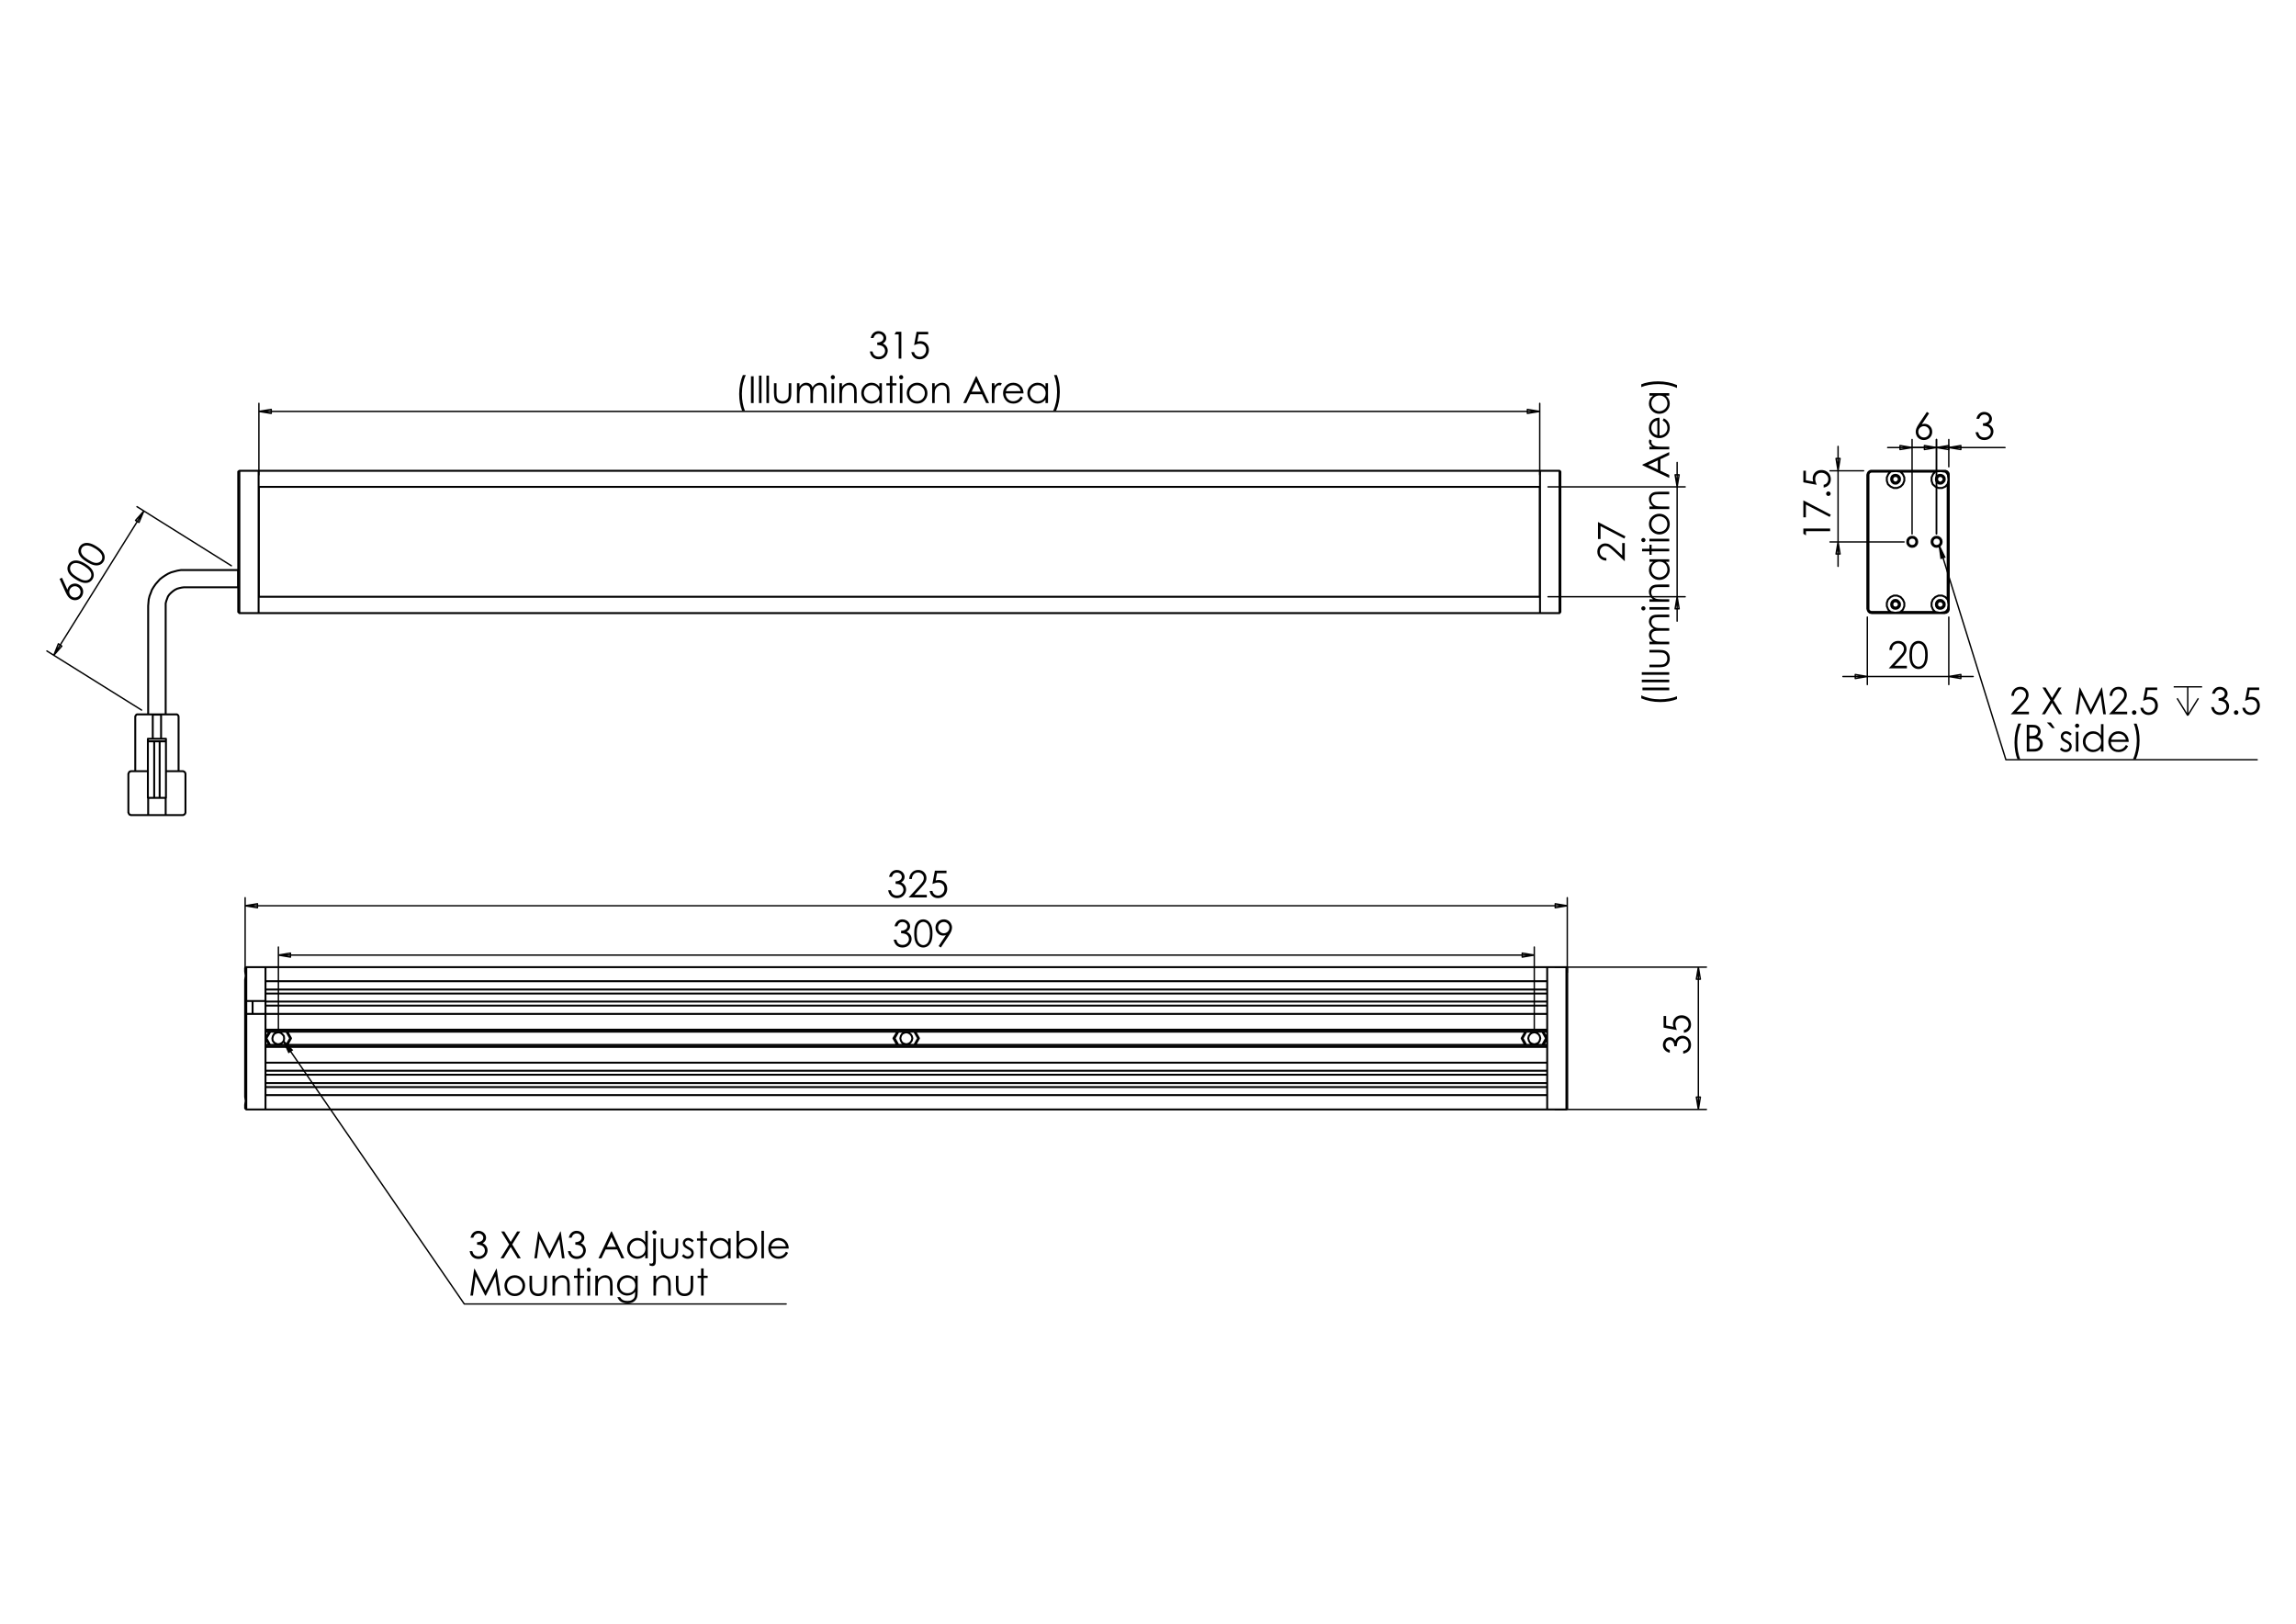 <?xml version="1.0" encoding="utf-8"?>
<!-- Generator: Adobe Illustrator 16.0.0, SVG Export Plug-In . SVG Version: 6.00 Build 0)  -->
<!DOCTYPE svg PUBLIC "-//W3C//DTD SVG 1.1//EN" "http://www.w3.org/Graphics/SVG/1.1/DTD/svg11.dtd">
<svg version="1.1" id="Ebene_1" xmlns="http://www.w3.org/2000/svg" xmlns:xlink="http://www.w3.org/1999/xlink" x="0px" y="0px"
	 width="841.89px" height="595.276px" viewBox="0 0 841.89 595.276" enable-background="new 0 0 841.89 595.276"
	 xml:space="preserve">
<g>
	<path d="M320.269,123.923h-1.002c0.183-0.81,0.532-1.434,1.049-1.87c0.517-0.436,1.126-0.654,1.83-0.654
		c0.512,0,0.99,0.117,1.433,0.35c0.443,0.234,0.786,0.549,1.029,0.945c0.243,0.396,0.364,0.81,0.364,1.242
		c0,0.846-0.421,1.516-1.263,2.01c0.472,0.191,0.859,0.472,1.162,0.841c0.428,0.521,0.641,1.104,0.641,1.75
		c0,0.556-0.147,1.087-0.44,1.592c-0.294,0.505-0.695,0.896-1.203,1.172c-0.507,0.275-1.075,0.414-1.703,0.414
		c-0.846,0-1.551-0.244-2.117-0.73c-0.565-0.488-0.935-1.204-1.108-2.147h0.962c0.169,0.636,0.412,1.097,0.728,1.382
		c0.405,0.361,0.922,0.541,1.55,0.541c0.712,0,1.284-0.214,1.716-0.641s0.648-0.928,0.648-1.502c0-0.383-0.108-0.741-0.324-1.075
		c-0.216-0.334-0.505-0.585-0.869-0.754c-0.363-0.169-0.925-0.274-1.686-0.314v-0.901c0.449,0,0.859-0.079,1.229-0.237
		c0.369-0.158,0.637-0.359,0.805-0.604c0.167-0.245,0.25-0.512,0.25-0.801c0-0.428-0.17-0.797-0.511-1.108
		c-0.341-0.312-0.771-0.468-1.292-0.468c-0.423,0-0.788,0.119-1.095,0.357C320.743,122.95,320.482,123.354,320.269,123.923z"/>
	<path d="M328.57,121.646h1.931v9.822h-0.976v-8.86h-1.542L328.57,121.646z"/>
	<path d="M340.345,121.646v0.935h-3.491l-0.492,2.679c0.427-0.125,0.812-0.188,1.154-0.188c0.894,0,1.631,0.299,2.211,0.897
		c0.581,0.599,0.871,1.366,0.871,2.301c0,0.646-0.149,1.237-0.447,1.776s-0.703,0.952-1.212,1.238
		c-0.51,0.288-1.099,0.431-1.767,0.431c-0.797,0-1.469-0.244-2.017-0.73c-0.547-0.488-0.875-1.119-0.982-1.893h1.008
		c0.076,0.378,0.204,0.686,0.384,0.921c0.18,0.236,0.421,0.427,0.721,0.571s0.615,0.217,0.945,0.217c0.646,0,1.2-0.245,1.663-0.733
		c0.463-0.489,0.694-1.1,0.694-1.833c0-0.663-0.209-1.2-0.627-1.614c-0.418-0.413-0.978-0.62-1.676-0.62
		c-0.579,0-1.28,0.176-2.104,0.528l0.908-4.881H340.345z"/>
</g>
<g>
	<path d="M272.397,137.512h1.082c-0.436,0.895-0.785,1.938-1.048,3.131c-0.262,1.193-0.394,2.423-0.394,3.692
		c0,1.175,0.099,2.308,0.297,3.398s0.471,2.05,0.818,2.877h-1.028c-0.329-0.792-0.592-1.725-0.788-2.797
		c-0.196-1.073-0.294-2.19-0.294-3.352c0-1.25,0.116-2.469,0.347-3.655C271.621,139.621,271.957,138.522,272.397,137.512z"/>
	<path d="M275.362,137.946h0.981v9.822h-0.981V137.946z"/>
	<path d="M278.3,137.699h0.935v10.069H278.3V137.699z"/>
	<path d="M281.038,137.699h0.935v10.069h-0.935V137.699z"/>
	<path d="M283.795,140.503h0.935v3.392c0,0.828,0.044,1.397,0.134,1.709c0.133,0.445,0.389,0.796,0.765,1.055
		c0.377,0.258,0.826,0.387,1.348,0.387c0.521,0,0.964-0.126,1.327-0.377c0.364-0.251,0.614-0.583,0.752-0.992
		c0.093-0.28,0.14-0.875,0.14-1.783v-3.392h0.955v3.565c0,1.001-0.117,1.756-0.351,2.263s-0.585,0.904-1.055,1.192
		c-0.47,0.287-1.059,0.431-1.766,0.431s-1.298-0.144-1.772-0.431c-0.474-0.288-0.828-0.688-1.062-1.202
		c-0.234-0.515-0.351-1.288-0.351-2.32V140.503z"/>
	<path d="M292.222,140.503h0.935v1.255c0.326-0.462,0.659-0.801,1.002-1.015c0.473-0.285,0.97-0.427,1.491-0.427
		c0.352,0,0.687,0.069,1.003,0.207c0.316,0.138,0.575,0.321,0.775,0.551c0.2,0.229,0.375,0.558,0.521,0.985
		c0.311-0.57,0.7-1.003,1.166-1.299s0.968-0.444,1.505-0.444c0.502,0,0.945,0.127,1.329,0.38c0.384,0.254,0.669,0.607,0.856,1.062
		s0.28,1.135,0.28,2.043v3.966h-0.955v-3.966c0-0.779-0.056-1.314-0.167-1.606s-0.3-0.526-0.569-0.705
		c-0.269-0.178-0.589-0.267-0.961-0.267c-0.453,0-0.866,0.134-1.241,0.401s-0.649,0.623-0.822,1.068
		c-0.173,0.445-0.259,1.188-0.259,2.23v2.844h-0.936v-3.719c0-0.877-0.054-1.473-0.163-1.786c-0.109-0.314-0.299-0.565-0.571-0.755
		c-0.271-0.189-0.594-0.284-0.968-0.284c-0.432,0-0.836,0.131-1.212,0.391c-0.376,0.261-0.654,0.611-0.834,1.052
		s-0.271,1.115-0.271,2.023v3.078h-0.935V140.503z"/>
	<path d="M305.379,137.512c0.212,0,0.394,0.075,0.545,0.227c0.15,0.151,0.226,0.333,0.226,0.547c0,0.209-0.075,0.389-0.226,0.541
		c-0.151,0.151-0.333,0.227-0.545,0.227c-0.209,0-0.389-0.075-0.539-0.227c-0.15-0.152-0.226-0.332-0.226-0.541
		c0-0.214,0.076-0.396,0.226-0.547C304.99,137.587,305.17,137.512,305.379,137.512z M304.915,140.503h0.935v7.264h-0.935V140.503z"
		/>
	<path d="M307.792,140.503h0.935v1.302c0.374-0.499,0.788-0.872,1.242-1.118c0.454-0.248,0.948-0.371,1.482-0.371
		c0.543,0,1.025,0.138,1.446,0.414c0.42,0.275,0.731,0.647,0.932,1.115c0.2,0.467,0.3,1.195,0.3,2.184v3.739h-0.935v-3.465
		c0-0.836-0.035-1.396-0.104-1.676c-0.108-0.48-0.316-0.842-0.624-1.085s-0.708-0.364-1.202-0.364c-0.565,0-1.072,0.187-1.52,0.561
		c-0.447,0.374-0.743,0.837-0.885,1.389c-0.089,0.36-0.133,1.02-0.133,1.976v2.664h-0.935V140.503z"/>
	<path d="M323.37,140.503v7.264h-0.921v-1.249c-0.392,0.476-0.832,0.834-1.319,1.075c-0.487,0.24-1.021,0.36-1.6,0.36
		c-1.028,0-1.906-0.373-2.634-1.119c-0.728-0.745-1.092-1.652-1.092-2.721c0-1.046,0.367-1.941,1.102-2.684s1.619-1.115,2.651-1.115
		c0.597,0,1.136,0.127,1.619,0.38c0.483,0.254,0.907,0.634,1.272,1.142v-1.335H323.37z M319.634,141.218
		c-0.521,0-1,0.128-1.441,0.383c-0.44,0.256-0.79,0.615-1.05,1.077c-0.26,0.462-0.39,0.951-0.39,1.467c0,0.511,0.131,1,0.394,1.467
		c0.262,0.467,0.615,0.83,1.057,1.09c0.443,0.261,0.917,0.391,1.424,0.391c0.511,0,0.996-0.129,1.454-0.387
		c0.458-0.258,0.81-0.607,1.057-1.047c0.246-0.44,0.37-0.936,0.37-1.487c0-0.84-0.277-1.543-0.831-2.108
		C321.125,141.5,320.443,141.218,319.634,141.218z"/>
	<path d="M326.288,137.806h0.935v2.698h1.482v0.808h-1.482v6.457h-0.935v-6.457h-1.275v-0.808h1.275V137.806z"/>
	<path d="M330.431,137.512c0.212,0,0.395,0.075,0.545,0.227c0.15,0.151,0.226,0.333,0.226,0.547c0,0.209-0.076,0.389-0.226,0.541
		c-0.15,0.151-0.333,0.227-0.545,0.227c-0.208,0-0.388-0.075-0.539-0.227c-0.15-0.152-0.226-0.332-0.226-0.541
		c0-0.214,0.076-0.396,0.226-0.547C330.043,137.587,330.223,137.512,330.431,137.512z M329.967,140.503h0.935v7.264h-0.935V140.503z
		"/>
	<path d="M336.283,140.316c1.12,0,2.046,0.405,2.782,1.215c0.669,0.739,1.004,1.613,1.004,2.624c0,1.015-0.354,1.902-1.061,2.661
		c-0.707,0.759-1.615,1.138-2.726,1.138c-1.115,0-2.026-0.379-2.732-1.138c-0.707-0.759-1.06-1.646-1.06-2.661
		c0-1.006,0.334-1.878,1.003-2.617C334.229,140.724,335.159,140.316,336.283,140.316z M336.28,141.231
		c-0.777,0-1.445,0.287-2.003,0.861s-0.838,1.269-0.838,2.083c0,0.525,0.127,1.015,0.382,1.469c0.254,0.454,0.598,0.804,1.032,1.052
		c0.434,0.247,0.909,0.37,1.427,0.37s0.994-0.124,1.427-0.37c0.433-0.248,0.777-0.598,1.032-1.052
		c0.254-0.454,0.382-0.944,0.382-1.469c0-0.814-0.28-1.509-0.841-2.083S337.052,141.231,336.28,141.231z"/>
	<path d="M341.798,140.503h0.935v1.302c0.374-0.499,0.788-0.872,1.242-1.118c0.454-0.248,0.948-0.371,1.482-0.371
		c0.543,0,1.025,0.138,1.446,0.414c0.42,0.275,0.731,0.647,0.932,1.115s0.3,1.195,0.3,2.184v3.739H347.2v-3.465
		c0-0.836-0.035-1.396-0.104-1.676c-0.108-0.48-0.316-0.842-0.624-1.085s-0.708-0.364-1.202-0.364c-0.565,0-1.072,0.187-1.519,0.561
		c-0.448,0.374-0.743,0.837-0.885,1.389c-0.089,0.36-0.133,1.02-0.133,1.976v2.664h-0.935V140.503z"/>
	<path d="M358.09,137.946l4.581,9.822h-1.061l-1.544-3.231h-4.232l-1.53,3.231h-1.095l4.641-9.822H358.09z M357.967,140.033
		l-1.683,3.555h3.358L357.967,140.033z"/>
	<path d="M363.686,140.503h0.955v1.062c0.285-0.418,0.586-0.731,0.901-0.938c0.316-0.207,0.646-0.31,0.988-0.31
		c0.258,0,0.534,0.082,0.828,0.247l-0.487,0.788c-0.196-0.084-0.361-0.127-0.494-0.127c-0.312,0-0.612,0.128-0.901,0.384
		c-0.289,0.256-0.51,0.653-0.661,1.192c-0.116,0.414-0.174,1.25-0.174,2.51v2.457h-0.955V140.503z"/>
	<path d="M374.27,145.357l0.788,0.414c-0.259,0.508-0.557,0.917-0.896,1.229c-0.338,0.312-0.72,0.549-1.143,0.711
		c-0.424,0.163-0.902,0.244-1.437,0.244c-1.185,0-2.112-0.388-2.78-1.165c-0.668-0.777-1.003-1.655-1.003-2.634
		c0-0.921,0.283-1.743,0.849-2.463c0.717-0.917,1.677-1.375,2.88-1.375c1.238,0,2.228,0.469,2.967,1.409
		c0.526,0.663,0.793,1.491,0.802,2.484h-6.537c0.018,0.844,0.288,1.536,0.809,2.075c0.521,0.54,1.166,0.81,1.932,0.81
		c0.37,0,0.73-0.064,1.08-0.193c0.35-0.128,0.647-0.299,0.892-0.512C373.719,146.175,373.984,145.832,374.27,145.357z
		 M374.27,143.401c-0.125-0.499-0.307-0.896-0.545-1.195c-0.239-0.298-0.555-0.539-0.946-0.721
		c-0.393-0.183-0.805-0.274-1.237-0.274c-0.713,0-1.326,0.229-1.838,0.688c-0.375,0.333-0.658,0.834-0.849,1.502H374.27z"/>
	<path d="M384.278,140.503v7.264h-0.921v-1.249c-0.392,0.476-0.832,0.834-1.319,1.075c-0.487,0.24-1.021,0.36-1.6,0.36
		c-1.028,0-1.906-0.373-2.634-1.119c-0.728-0.745-1.092-1.652-1.092-2.721c0-1.046,0.367-1.941,1.102-2.684
		c0.735-0.743,1.619-1.115,2.651-1.115c0.597,0,1.136,0.127,1.62,0.38c0.482,0.254,0.907,0.634,1.272,1.142v-1.335H384.278z
		 M380.542,141.218c-0.521,0-1,0.128-1.441,0.383c-0.44,0.256-0.79,0.615-1.05,1.077c-0.26,0.462-0.39,0.951-0.39,1.467
		c0,0.511,0.131,1,0.394,1.467c0.262,0.467,0.615,0.83,1.057,1.09c0.443,0.261,0.917,0.391,1.424,0.391
		c0.511,0,0.996-0.129,1.454-0.387c0.458-0.258,0.81-0.607,1.057-1.047c0.246-0.44,0.37-0.936,0.37-1.487
		c0-0.84-0.277-1.543-0.831-2.108C382.033,141.5,381.352,141.218,380.542,141.218z"/>
	<path d="M387.249,150.612h-1.082c0.44-0.895,0.792-1.938,1.052-3.131s0.39-2.424,0.39-3.692c0-1.175-0.099-2.308-0.297-3.398
		c-0.198-1.09-0.471-2.05-0.818-2.877h1.028c0.334,0.792,0.598,1.726,0.792,2.801c0.194,1.075,0.291,2.193,0.291,3.355
		c0,1.247-0.116,2.463-0.347,3.649C388.025,148.503,387.689,149.602,387.249,150.612z"/>
</g>
<g>
	<path d="M589.02,204.588v0.942c-0.967-0.027-1.764-0.352-2.385-0.972c-0.622-0.622-0.933-1.389-0.933-2.301
		c0-0.904,0.292-1.635,0.875-2.194c0.584-0.559,1.271-0.838,2.063-0.838c0.557,0,1.08,0.134,1.567,0.399
		c0.487,0.266,1.147,0.784,1.98,1.552l2.634,2.447v-4.532h0.949v6.671l-4.055-3.753c-0.816-0.761-1.421-1.256-1.814-1.485
		c-0.395-0.23-0.811-0.344-1.247-0.344c-0.553,0-1.027,0.205-1.426,0.617c-0.399,0.412-0.599,0.916-0.599,1.513
		c0,0.627,0.208,1.149,0.628,1.566C587.677,204.294,588.264,204.531,589.02,204.588z"/>
	<path d="M585.948,197.609v-6.231l10.069,5.256l-0.417,0.814l-8.717-4.536v4.697H585.948z"/>
</g>
<g>
	<path d="M601.814,256.021v-1.082c0.895,0.437,1.938,0.786,3.131,1.047c1.194,0.263,2.425,0.395,3.692,0.395
		c1.175,0,2.309-0.099,3.398-0.297s2.05-0.471,2.878-0.818v1.028c-0.792,0.33-1.724,0.593-2.798,0.788
		c-1.073,0.196-2.189,0.294-3.352,0.294c-1.251,0-2.469-0.115-3.654-0.347C603.923,256.797,602.824,256.461,601.814,256.021z"/>
	<path d="M602.248,253.056v-0.982h9.822v0.982H602.248z"/>
	<path d="M602.002,250.117v-0.935h10.068v0.935H602.002z"/>
	<path d="M602.002,247.38v-0.935h10.068v0.935H602.002z"/>
	<path d="M604.806,244.623v-0.935h3.393c0.827,0,1.396-0.044,1.709-0.134c0.444-0.133,0.796-0.389,1.054-0.766
		c0.259-0.376,0.389-0.826,0.389-1.347c0-0.522-0.127-0.964-0.378-1.328c-0.251-0.363-0.582-0.613-0.991-0.752
		c-0.281-0.093-0.875-0.141-1.782-0.141h-3.393v-0.955h3.564c1.003,0,1.757,0.116,2.265,0.351c0.507,0.234,0.903,0.585,1.191,1.055
		c0.287,0.47,0.432,1.058,0.432,1.766c0,0.708-0.145,1.299-0.432,1.773c-0.288,0.475-0.688,0.828-1.202,1.062
		c-0.514,0.233-1.287,0.35-2.319,0.35H604.806z"/>
	<path d="M604.806,236.195v-0.935h1.256c-0.464-0.325-0.802-0.66-1.015-1.002c-0.286-0.473-0.428-0.969-0.428-1.491
		c0-0.352,0.067-0.686,0.206-1.002s0.322-0.575,0.552-0.775c0.229-0.2,0.557-0.374,0.984-0.522c-0.569-0.31-1.003-0.698-1.299-1.165
		c-0.296-0.467-0.443-0.969-0.443-1.506c0-0.502,0.126-0.945,0.38-1.33c0.254-0.384,0.608-0.668,1.063-0.855
		s1.134-0.279,2.042-0.279h3.967v0.954h-3.967c-0.779,0-1.314,0.056-1.604,0.167c-0.292,0.111-0.527,0.301-0.705,0.569
		c-0.179,0.268-0.267,0.589-0.267,0.961c0,0.453,0.133,0.866,0.4,1.242c0.267,0.375,0.622,0.648,1.068,0.822
		c0.444,0.172,1.188,0.259,2.229,0.259h2.846v0.935h-3.72c-0.876,0-1.472,0.055-1.786,0.165c-0.314,0.109-0.564,0.299-0.754,0.57
		c-0.189,0.272-0.283,0.595-0.283,0.969c0,0.432,0.129,0.835,0.39,1.212c0.262,0.376,0.61,0.654,1.053,0.834
		c0.439,0.181,1.114,0.27,2.022,0.27h3.078v0.935H604.806z"/>
	<path d="M601.814,223.039c0-0.212,0.075-0.395,0.227-0.545s0.335-0.226,0.548-0.226c0.209,0,0.389,0.075,0.541,0.226
		c0.151,0.151,0.227,0.333,0.227,0.545c0,0.208-0.075,0.387-0.227,0.539c-0.152,0.151-0.332,0.226-0.541,0.226
		c-0.213,0-0.396-0.075-0.548-0.226C601.89,223.426,601.814,223.248,601.814,223.039z M604.806,223.502v-0.935h7.265v0.935H604.806z
		"/>
	<path d="M604.806,220.625v-0.935h1.302c-0.498-0.374-0.872-0.788-1.118-1.242c-0.247-0.454-0.37-0.948-0.37-1.482
		c0-0.543,0.138-1.025,0.413-1.445c0.276-0.421,0.647-0.731,1.115-0.932s1.195-0.301,2.184-0.301h3.739v0.935h-3.466
		c-0.836,0-1.395,0.035-1.677,0.105c-0.48,0.108-0.842,0.315-1.084,0.623s-0.364,0.708-0.364,1.202c0,0.566,0.188,1.072,0.562,1.52
		c0.374,0.447,0.836,0.742,1.389,0.885c0.36,0.089,1.019,0.133,1.977,0.133h2.664v0.935H604.806z"/>
	<path d="M604.806,205.048h7.265v0.921h-1.249c0.477,0.391,0.834,0.831,1.074,1.319c0.24,0.487,0.362,1.02,0.362,1.598
		c0,1.028-0.374,1.907-1.12,2.635c-0.745,0.728-1.651,1.091-2.72,1.091c-1.046,0-1.941-0.366-2.685-1.101
		c-0.742-0.734-1.114-1.618-1.114-2.651c0-0.596,0.126-1.136,0.38-1.619c0.254-0.482,0.635-0.907,1.143-1.271h-1.336V205.048z
		 M605.52,208.784c0,0.52,0.129,1,0.384,1.44c0.257,0.441,0.615,0.79,1.077,1.051c0.462,0.26,0.951,0.389,1.468,0.389
		c0.511,0,1-0.13,1.467-0.394c0.467-0.262,0.83-0.614,1.09-1.057c0.26-0.441,0.391-0.916,0.391-1.423
		c0-0.512-0.128-0.996-0.388-1.454c-0.257-0.458-0.605-0.811-1.046-1.057c-0.441-0.248-0.937-0.371-1.486-0.371
		c-0.841,0-1.543,0.277-2.108,0.831C605.803,207.293,605.52,207.974,605.52,208.784z"/>
	<path d="M602.108,202.13v-0.935h2.697v-1.482h0.808v1.482h6.457v0.935h-6.457v1.275h-0.808v-1.275H602.108z"/>
	<path d="M601.814,197.987c0-0.212,0.075-0.395,0.227-0.545s0.335-0.226,0.548-0.226c0.209,0,0.389,0.075,0.541,0.226
		c0.151,0.151,0.227,0.333,0.227,0.545c0,0.208-0.075,0.387-0.227,0.538c-0.152,0.151-0.332,0.226-0.541,0.226
		c-0.213,0-0.396-0.075-0.548-0.226C601.89,198.374,601.814,198.195,601.814,197.987z M604.806,198.45v-0.935h7.265v0.935H604.806z"
		/>
	<path d="M604.619,192.134c0-1.119,0.404-2.046,1.214-2.783c0.74-0.668,1.615-1.002,2.625-1.002c1.015,0,1.901,0.354,2.661,1.06
		c0.758,0.707,1.139,1.615,1.139,2.725c0,1.116-0.381,2.026-1.139,2.732c-0.76,0.707-1.646,1.06-2.661,1.06
		c-1.006,0-1.879-0.334-2.617-1.002C605.025,194.187,604.619,193.258,604.619,192.134z M605.533,192.138
		c0,0.776,0.288,1.444,0.861,2.003c0.575,0.559,1.27,0.837,2.083,0.837c0.525,0,1.015-0.126,1.469-0.381s0.805-0.599,1.052-1.032
		c0.246-0.434,0.371-0.909,0.371-1.427c0-0.519-0.125-0.995-0.371-1.428c-0.247-0.433-0.598-0.777-1.052-1.031
		c-0.454-0.254-0.943-0.382-1.469-0.382c-0.813,0-1.508,0.28-2.083,0.84C605.821,190.698,605.533,191.364,605.533,192.138z"/>
	<path d="M604.806,186.619v-0.935h1.302c-0.498-0.374-0.872-0.788-1.118-1.242c-0.247-0.454-0.37-0.948-0.37-1.482
		c0-0.543,0.138-1.025,0.413-1.445c0.276-0.421,0.647-0.731,1.115-0.932s1.195-0.301,2.184-0.301h3.739v0.935h-3.466
		c-0.836,0-1.395,0.035-1.677,0.105c-0.48,0.107-0.842,0.315-1.084,0.622s-0.364,0.708-0.364,1.202c0,0.566,0.188,1.072,0.562,1.52
		c0.374,0.447,0.836,0.742,1.389,0.884c0.36,0.09,1.019,0.134,1.977,0.134h2.664v0.935H604.806z"/>
	<path d="M602.248,170.328l9.822-4.581v1.06l-3.231,1.545v4.231l3.231,1.53v1.095l-9.822-4.64V170.328z M604.336,170.451
		l3.554,1.684v-3.358L604.336,170.451z"/>
	<path d="M604.806,164.731v-0.955h1.062c-0.418-0.284-0.73-0.585-0.938-0.902c-0.208-0.315-0.311-0.645-0.311-0.988
		c0-0.258,0.082-0.534,0.246-0.828l0.788,0.488c-0.085,0.196-0.126,0.361-0.126,0.494c0,0.311,0.127,0.612,0.384,0.901
		c0.255,0.29,0.652,0.511,1.191,0.662c0.413,0.116,1.25,0.173,2.511,0.173h2.457v0.955H604.806z"/>
	<path d="M609.659,154.149l0.414-0.788c0.508,0.258,0.917,0.557,1.229,0.896c0.313,0.338,0.549,0.719,0.711,1.142
		c0.162,0.423,0.245,0.903,0.245,1.438c0,1.185-0.389,2.112-1.165,2.78c-0.778,0.668-1.656,1.001-2.635,1.001
		c-0.922,0-1.743-0.282-2.465-0.848c-0.916-0.717-1.374-1.678-1.374-2.88c0-1.239,0.469-2.228,1.408-2.968
		c0.662-0.525,1.49-0.793,2.483-0.801v6.536c0.844-0.017,1.536-0.287,2.075-0.808c0.539-0.522,0.81-1.166,0.81-1.932
		c0-0.37-0.064-0.729-0.193-1.08c-0.128-0.35-0.299-0.647-0.513-0.893C610.479,154.7,610.134,154.434,609.659,154.149z
		 M607.703,154.149c-0.499,0.125-0.896,0.306-1.195,0.544s-0.539,0.554-0.721,0.946c-0.182,0.392-0.274,0.804-0.274,1.237
		c0,0.713,0.23,1.326,0.688,1.838c0.334,0.374,0.834,0.658,1.502,0.849V154.149z"/>
	<path d="M604.806,144.14h7.265v0.921h-1.249c0.477,0.391,0.834,0.831,1.074,1.319c0.24,0.487,0.362,1.02,0.362,1.598
		c0,1.028-0.374,1.907-1.12,2.635c-0.745,0.728-1.651,1.091-2.72,1.091c-1.046,0-1.941-0.367-2.685-1.102
		c-0.742-0.734-1.114-1.618-1.114-2.651c0-0.596,0.126-1.136,0.38-1.619s0.635-0.907,1.143-1.271h-1.336V144.14z M605.52,147.876
		c0,0.52,0.129,1,0.384,1.44c0.257,0.441,0.615,0.79,1.077,1.051c0.462,0.26,0.951,0.39,1.468,0.39c0.511,0,1-0.13,1.467-0.394
		c0.467-0.262,0.83-0.614,1.09-1.057c0.26-0.441,0.391-0.916,0.391-1.423c0-0.512-0.128-0.996-0.388-1.454
		c-0.257-0.458-0.605-0.811-1.046-1.057c-0.441-0.248-0.937-0.371-1.486-0.371c-0.841,0-1.543,0.277-2.108,0.831
		C605.803,146.385,605.52,147.066,605.52,147.876z"/>
	<path d="M614.914,141.168v1.082c-0.895-0.441-1.938-0.791-3.131-1.052c-1.194-0.26-2.425-0.391-3.692-0.391
		c-1.175,0-2.309,0.099-3.398,0.297s-2.05,0.471-2.878,0.818v-1.028c0.792-0.334,1.727-0.597,2.801-0.791
		c1.074-0.193,2.193-0.291,3.354-0.291c1.247,0,2.463,0.116,3.648,0.347C612.806,140.392,613.904,140.728,614.914,141.168z"/>
</g>
<g>
	<path d="M725.705,153.536h-1c0.182-0.81,0.53-1.433,1.047-1.869c0.516-0.436,1.124-0.654,1.828-0.654
		c0.511,0,0.988,0.117,1.431,0.351c0.441,0.234,0.785,0.548,1.027,0.944c0.241,0.396,0.362,0.81,0.362,1.242
		c0,0.846-0.42,1.516-1.26,2.01c0.471,0.191,0.858,0.472,1.16,0.841c0.428,0.521,0.64,1.104,0.64,1.75
		c0,0.556-0.146,1.087-0.439,1.593c-0.294,0.505-0.693,0.896-1.2,1.171c-0.508,0.276-1.075,0.414-1.701,0.414
		c-0.846,0-1.551-0.244-2.114-0.731c-0.565-0.487-0.935-1.203-1.107-2.147h0.961c0.168,0.637,0.41,1.097,0.726,1.382
		c0.405,0.36,0.922,0.541,1.548,0.541c0.712,0,1.283-0.214,1.715-0.641s0.647-0.928,0.647-1.502c0-0.382-0.108-0.741-0.324-1.075
		c-0.216-0.334-0.504-0.585-0.866-0.755c-0.363-0.169-0.925-0.273-1.685-0.313v-0.901c0.448,0,0.857-0.079,1.227-0.237
		c0.369-0.158,0.638-0.359,0.804-0.604c0.167-0.245,0.251-0.512,0.251-0.801c0-0.427-0.171-0.796-0.511-1.108
		c-0.34-0.312-0.771-0.467-1.29-0.467c-0.424,0-0.788,0.119-1.094,0.357C726.179,152.562,725.919,152.966,725.705,153.536z"/>
</g>
<g>
	<path d="M706.543,151.012l0.808,0.527l-2.653,4.019c0.355-0.12,0.689-0.18,1.001-0.18c0.78,0,1.44,0.282,1.983,0.845
		c0.545,0.563,0.816,1.256,0.816,2.08c0,0.565-0.132,1.076-0.395,1.532c-0.263,0.456-0.635,0.819-1.118,1.088
		c-0.483,0.269-1.003,0.404-1.56,0.404c-0.539,0-1.038-0.13-1.499-0.39c-0.462-0.261-0.823-0.627-1.085-1.099
		c-0.263-0.472-0.395-0.977-0.395-1.516c0-0.401,0.081-0.822,0.243-1.265c0.164-0.443,0.454-0.977,0.872-1.6L706.543,151.012z
		 M705.465,156.24c-0.569,0-1.057,0.202-1.459,0.604c-0.403,0.403-0.604,0.891-0.604,1.465c0,0.57,0.201,1.056,0.604,1.459
		c0.403,0.402,0.891,0.604,1.461,0.604c0.569,0,1.056-0.202,1.459-0.604c0.402-0.403,0.604-0.89,0.604-1.459
		c0-0.574-0.202-1.063-0.604-1.465C706.522,156.441,706.035,156.24,705.465,156.24z"/>
</g>
<g>
	<path d="M661.245,195.692v-1.929h9.821v0.975h-8.859v1.542L661.245,195.692z"/>
	<path d="M661.245,189.667v-6.226l10.069,5.252l-0.416,0.813l-8.719-4.532v4.693H661.245z"/>
	<path d="M669.598,181.004c0-0.227,0.08-0.42,0.24-0.581s0.356-0.24,0.588-0.24c0.228,0,0.422,0.08,0.585,0.24
		c0.162,0.16,0.243,0.354,0.243,0.581c0,0.227-0.081,0.42-0.243,0.58c-0.163,0.16-0.357,0.24-0.585,0.24
		c-0.231,0-0.428-0.08-0.588-0.24S669.598,181.231,669.598,181.004z"/>
	<path d="M661.245,172.57h0.935v3.488l2.679,0.491c-0.126-0.426-0.188-0.811-0.188-1.154c0-0.893,0.299-1.629,0.898-2.209
		c0.598-0.58,1.364-0.87,2.3-0.87c0.646,0,1.237,0.149,1.775,0.447c0.539,0.299,0.951,0.702,1.239,1.212
		c0.287,0.508,0.431,1.097,0.431,1.765c0,0.796-0.244,1.468-0.73,2.016c-0.489,0.547-1.12,0.874-1.895,0.98v-1.007
		c0.379-0.076,0.687-0.204,0.923-0.384c0.235-0.18,0.425-0.42,0.571-0.72c0.144-0.301,0.215-0.615,0.215-0.945
		c0-0.645-0.244-1.199-0.733-1.661c-0.488-0.463-1.099-0.694-1.832-0.694c-0.664,0-1.201,0.209-1.615,0.628
		c-0.413,0.418-0.619,0.977-0.619,1.674c0,0.579,0.176,1.28,0.527,2.103l-4.881-0.908V172.57z"/>
</g>
<g>
	<path d="M693.727,238.28h-0.941c0.027-0.968,0.351-1.764,0.971-2.386c0.621-0.622,1.387-0.933,2.299-0.933
		c0.903,0,1.634,0.292,2.192,0.875s0.837,1.271,0.837,2.064c0,0.557-0.132,1.079-0.398,1.566c-0.267,0.488-0.783,1.148-1.551,1.98
		l-2.444,2.635h4.527v0.948h-6.666l3.75-4.055c0.761-0.815,1.256-1.42,1.485-1.814c0.229-0.395,0.343-0.81,0.343-1.247
		c0-0.552-0.205-1.028-0.617-1.426c-0.411-0.399-0.915-0.598-1.511-0.598c-0.628,0-1.149,0.209-1.564,0.627
		C694.021,236.936,693.784,237.524,693.727,238.28z"/>
	<path d="M700.151,240.123c0-1.295,0.14-2.297,0.417-3.004c0.278-0.708,0.671-1.244,1.179-1.609
		c0.507-0.365,1.074-0.547,1.702-0.547c0.636,0,1.212,0.184,1.728,0.55c0.517,0.368,0.925,0.918,1.225,1.653
		c0.301,0.735,0.45,1.721,0.45,2.958c0,1.233-0.147,2.214-0.443,2.944s-0.705,1.281-1.225,1.653
		c-0.521,0.372-1.099,0.557-1.734,0.557c-0.628,0-1.193-0.18-1.696-0.541c-0.502-0.361-0.895-0.898-1.177-1.613
		C700.293,242.41,700.151,241.41,700.151,240.123z M701.079,240.14c0,1.109,0.1,1.947,0.297,2.516
		c0.198,0.568,0.491,0.999,0.878,1.292c0.387,0.294,0.797,0.441,1.228,0.441c0.436,0,0.844-0.144,1.222-0.431
		c0.378-0.288,0.665-0.718,0.86-1.293c0.245-0.699,0.367-1.542,0.367-2.525c0-0.989-0.109-1.799-0.327-2.43
		c-0.217-0.63-0.52-1.091-0.903-1.383c-0.386-0.292-0.791-0.438-1.219-0.438c-0.436,0-0.845,0.146-1.228,0.438
		c-0.383,0.292-0.674,0.722-0.874,1.29S701.079,239.026,701.079,240.14z"/>
</g>
<g>
	<path d="M738.472,255.113h-0.941c0.026-0.968,0.351-1.764,0.971-2.386c0.62-0.621,1.387-0.933,2.299-0.933
		c0.903,0,1.635,0.292,2.192,0.875c0.559,0.583,0.838,1.271,0.838,2.063c0,0.557-0.134,1.079-0.399,1.566
		c-0.267,0.488-0.784,1.148-1.551,1.98l-2.445,2.635h4.529v0.948h-6.668l3.751-4.056c0.761-0.815,1.256-1.42,1.484-1.814
		c0.229-0.395,0.345-0.81,0.345-1.247c0-0.552-0.207-1.027-0.617-1.426c-0.412-0.399-0.917-0.598-1.513-0.598
		c-0.627,0-1.148,0.209-1.564,0.627C738.766,253.769,738.528,254.356,738.472,255.113z"/>
	<path d="M748.924,252.042h1.147l2.352,3.822l2.363-3.822h1.132l-2.928,4.746l3.121,5.076h-1.146l-2.55-4.145l-2.557,4.145h-1.147
		l3.136-5.07L748.924,252.042z"/>
	<path d="M761.101,261.863l1.405-9.822h0.159l3.99,8.059l3.953-8.059h0.157l1.412,9.822h-0.962l-0.971-7.024l-3.471,7.024h-0.25
		l-3.513-7.078l-0.964,7.078H761.101z"/>
	<path d="M774.494,255.113h-0.941c0.027-0.968,0.351-1.764,0.971-2.386c0.621-0.621,1.387-0.933,2.299-0.933
		c0.903,0,1.635,0.292,2.192,0.875c0.559,0.583,0.838,1.271,0.838,2.063c0,0.557-0.133,1.079-0.399,1.566
		c-0.266,0.488-0.783,1.148-1.551,1.98l-2.444,2.635h4.528v0.948h-6.667l3.75-4.056c0.761-0.815,1.256-1.42,1.485-1.814
		c0.229-0.395,0.344-0.81,0.344-1.247c0-0.552-0.206-1.027-0.617-1.426c-0.412-0.399-0.916-0.598-1.512-0.598
		c-0.628,0-1.148,0.209-1.564,0.627C774.789,253.769,774.552,254.356,774.494,255.113z"/>
	<path d="M782.556,260.394c0.227,0,0.42,0.081,0.58,0.241s0.24,0.356,0.24,0.587c0,0.227-0.08,0.422-0.24,0.584
		c-0.16,0.162-0.354,0.244-0.58,0.244c-0.228,0-0.42-0.082-0.58-0.244c-0.161-0.163-0.241-0.357-0.241-0.584
		c0-0.231,0.08-0.427,0.241-0.587C782.136,260.475,782.328,260.394,782.556,260.394z"/>
	<path d="M790.991,252.042v0.935h-3.488l-0.491,2.678c0.426-0.125,0.812-0.188,1.153-0.188c0.893,0,1.63,0.299,2.21,0.898
		s0.869,1.365,0.869,2.3c0,0.646-0.148,1.237-0.446,1.776c-0.298,0.539-0.702,0.952-1.211,1.238
		c-0.51,0.288-1.099,0.431-1.766,0.431c-0.797,0-1.468-0.244-2.016-0.731c-0.547-0.488-0.874-1.119-0.981-1.893h1.008
		c0.076,0.378,0.203,0.686,0.385,0.921c0.18,0.236,0.42,0.426,0.72,0.571c0.301,0.145,0.615,0.217,0.945,0.217
		c0.645,0,1.198-0.244,1.661-0.733c0.463-0.489,0.694-1.1,0.694-1.833c0-0.663-0.21-1.2-0.628-1.614
		c-0.418-0.413-0.976-0.62-1.675-0.62c-0.578,0-1.279,0.175-2.103,0.527l0.908-4.881H790.991z"/>
</g>
<path fill="none" stroke="#000000" stroke-width="0.51" stroke-miterlimit="10" d="M806.089,256.012l-3.893,6.311 M798.305,256.012
	l3.892,6.311 M802.196,251.804v10.519 M797.042,251.804h10.414"/>
<g>
	<path d="M812.109,254.321h-1.002c0.183-0.81,0.532-1.433,1.049-1.869c0.516-0.436,1.126-0.654,1.828-0.654
		c0.512,0,0.989,0.117,1.433,0.35c0.442,0.234,0.785,0.549,1.028,0.945c0.242,0.396,0.363,0.81,0.363,1.242
		c0,0.846-0.42,1.516-1.262,2.01c0.472,0.191,0.859,0.472,1.162,0.841c0.427,0.521,0.641,1.104,0.641,1.749
		c0,0.556-0.146,1.087-0.44,1.593c-0.294,0.505-0.694,0.896-1.202,1.171c-0.507,0.276-1.074,0.414-1.702,0.414
		c-0.845,0-1.551-0.244-2.115-0.731c-0.566-0.488-0.936-1.203-1.108-2.146h0.961c0.169,0.636,0.411,1.097,0.728,1.382
		c0.404,0.36,0.921,0.541,1.549,0.541c0.712,0,1.284-0.214,1.716-0.641c0.431-0.427,0.646-0.928,0.646-1.502
		c0-0.382-0.107-0.741-0.323-1.075c-0.216-0.334-0.506-0.585-0.868-0.754s-0.924-0.274-1.686-0.314v-0.901
		c0.45,0,0.858-0.079,1.229-0.237c0.37-0.158,0.638-0.359,0.805-0.604s0.25-0.512,0.25-0.801c0-0.427-0.17-0.796-0.51-1.108
		c-0.342-0.312-0.771-0.467-1.293-0.467c-0.422,0-0.787,0.119-1.095,0.357C812.584,253.348,812.322,253.752,812.109,254.321z"/>
	<path d="M819.946,260.397c0.228,0,0.421,0.08,0.581,0.24s0.24,0.356,0.24,0.587c0,0.227-0.08,0.422-0.24,0.584
		s-0.354,0.244-0.581,0.244c-0.227,0-0.421-0.081-0.581-0.244s-0.24-0.357-0.24-0.584c0-0.231,0.08-0.427,0.24-0.587
		S819.72,260.397,819.946,260.397z"/>
	<path d="M828.384,252.044v0.935h-3.489l-0.491,2.678c0.427-0.125,0.812-0.188,1.153-0.188c0.895,0,1.631,0.299,2.211,0.898
		s0.87,1.366,0.87,2.3c0,0.646-0.149,1.237-0.447,1.776c-0.299,0.539-0.702,0.952-1.212,1.238c-0.509,0.288-1.098,0.431-1.766,0.431
		c-0.796,0-1.468-0.244-2.016-0.731c-0.547-0.488-0.875-1.119-0.981-1.893h1.009c0.074,0.378,0.203,0.686,0.383,0.921
		c0.181,0.236,0.421,0.426,0.721,0.571c0.302,0.144,0.616,0.217,0.945,0.217c0.646,0,1.199-0.245,1.662-0.733
		c0.463-0.489,0.694-1.1,0.694-1.834c0-0.662-0.209-1.2-0.628-1.613c-0.418-0.413-0.977-0.62-1.675-0.62
		c-0.578,0-1.28,0.176-2.103,0.527l0.908-4.881H828.384z"/>
</g>
<g>
	<path d="M740.035,265.285h1.081c-0.436,0.895-0.785,1.938-1.048,3.131c-0.263,1.193-0.394,2.424-0.394,3.692
		c0,1.175,0.099,2.308,0.297,3.398s0.471,2.05,0.818,2.878h-1.028c-0.33-0.792-0.592-1.725-0.788-2.798
		c-0.195-1.073-0.294-2.19-0.294-3.352c0-1.25,0.116-2.469,0.348-3.655C739.258,267.394,739.595,266.295,740.035,265.285z"/>
	<path d="M743.166,265.719h1.936c0.779,0,1.378,0.092,1.796,0.277c0.419,0.185,0.749,0.468,0.991,0.851
		c0.243,0.383,0.364,0.808,0.364,1.275c0,0.436-0.106,0.833-0.319,1.192c-0.213,0.358-0.524,0.649-0.937,0.871
		c0.511,0.173,0.903,0.377,1.178,0.611c0.275,0.233,0.489,0.516,0.643,0.848c0.154,0.332,0.229,0.691,0.229,1.078
		c0,0.788-0.288,1.455-0.864,2c-0.576,0.545-1.35,0.818-2.319,0.818h-2.697V265.719z M744.127,266.68v3.145h0.562
		c0.684,0,1.185-0.063,1.506-0.19c0.321-0.126,0.575-0.327,0.763-0.601c0.188-0.274,0.281-0.578,0.281-0.912
		c0-0.45-0.157-0.802-0.472-1.058c-0.314-0.256-0.815-0.384-1.503-0.384H744.127z M744.127,270.813v3.766h1.217
		c0.719,0,1.244-0.07,1.579-0.21c0.334-0.14,0.603-0.359,0.806-0.658c0.202-0.298,0.304-0.621,0.304-0.968
		c0-0.436-0.143-0.816-0.427-1.142c-0.286-0.325-0.679-0.547-1.177-0.668c-0.335-0.08-0.917-0.12-1.746-0.12H744.127z"/>
	<path d="M751.972,264.871l1.456,2.057h-0.922l-1.97-2.057H751.972z"/>
	<path d="M759.656,269.07l-0.601,0.621c-0.501-0.485-0.988-0.728-1.466-0.728c-0.305,0-0.564,0.1-0.78,0.3
		c-0.217,0.2-0.324,0.434-0.324,0.701c0,0.235,0.089,0.46,0.267,0.674c0.179,0.218,0.554,0.474,1.124,0.768
		c0.696,0.361,1.169,0.708,1.419,1.042c0.245,0.339,0.367,0.719,0.367,1.142c0,0.596-0.209,1.102-0.629,1.516
		c-0.418,0.414-0.941,0.621-1.57,0.621c-0.419,0-0.819-0.091-1.2-0.273c-0.382-0.183-0.697-0.434-0.946-0.754l0.588-0.668
		c0.478,0.539,0.983,0.808,1.519,0.808c0.375,0,0.693-0.12,0.958-0.361c0.263-0.24,0.394-0.522,0.394-0.848
		c0-0.267-0.087-0.505-0.261-0.714c-0.174-0.205-0.565-0.463-1.177-0.775c-0.656-0.338-1.103-0.672-1.339-1.001
		c-0.236-0.329-0.354-0.706-0.354-1.128c0-0.552,0.188-1.01,0.565-1.375c0.377-0.365,0.853-0.548,1.428-0.548
		C758.306,268.089,758.979,268.416,759.656,269.07z"/>
	<path d="M761.635,265.285c0.213,0,0.395,0.076,0.545,0.227s0.227,0.334,0.227,0.547c0,0.209-0.076,0.39-0.227,0.541
		s-0.332,0.227-0.545,0.227c-0.209,0-0.388-0.076-0.538-0.227c-0.151-0.151-0.227-0.332-0.227-0.541
		c0-0.213,0.075-0.396,0.227-0.547C761.247,265.36,761.426,265.285,761.635,265.285z M761.17,268.276h0.936v7.265h-0.936V268.276z"
		/>
	<path d="M771.299,265.472v10.069h-0.922v-1.249c-0.392,0.477-0.831,0.835-1.318,1.075s-1.021,0.36-1.599,0.36
		c-1.028,0-1.906-0.373-2.634-1.118c-0.728-0.746-1.092-1.653-1.092-2.721c0-1.046,0.367-1.941,1.102-2.684s1.618-1.115,2.65-1.115
		c0.596,0,1.137,0.127,1.619,0.381c0.482,0.253,0.907,0.634,1.271,1.142v-4.14H771.299z M767.563,268.99
		c-0.521,0-1,0.128-1.441,0.384c-0.439,0.256-0.79,0.615-1.05,1.077c-0.26,0.462-0.39,0.951-0.39,1.467c0,0.511,0.131,1,0.394,1.467
		s0.615,0.831,1.057,1.09c0.442,0.26,0.917,0.39,1.424,0.39c0.512,0,0.996-0.129,1.453-0.387c0.458-0.258,0.811-0.607,1.057-1.047
		c0.247-0.44,0.371-0.936,0.371-1.487c0-0.84-0.277-1.543-0.831-2.108C769.053,269.273,768.372,268.99,767.563,268.99z"/>
	<path d="M779.529,273.13l0.788,0.414c-0.259,0.507-0.557,0.917-0.896,1.229c-0.338,0.312-0.72,0.548-1.143,0.711
		c-0.423,0.162-0.902,0.243-1.438,0.243c-1.184,0-2.11-0.388-2.779-1.165c-0.668-0.777-1.002-1.655-1.002-2.634
		c0-0.921,0.283-1.743,0.849-2.464c0.718-0.917,1.677-1.375,2.88-1.375c1.238,0,2.227,0.47,2.967,1.409
		c0.525,0.663,0.793,1.491,0.802,2.484h-6.536c0.019,0.844,0.288,1.536,0.81,2.075c0.521,0.54,1.165,0.809,1.931,0.809
		c0.37,0,0.729-0.064,1.08-0.193c0.35-0.128,0.647-0.299,0.893-0.512C778.979,273.948,779.244,273.604,779.529,273.13z
		 M779.529,271.174c-0.124-0.499-0.306-0.897-0.544-1.195s-0.554-0.539-0.946-0.721c-0.393-0.182-0.805-0.273-1.237-0.273
		c-0.713,0-1.325,0.229-1.837,0.688c-0.375,0.334-0.658,0.834-0.85,1.502H779.529z"/>
	<path d="M783.168,278.385h-1.082c0.44-0.895,0.791-1.938,1.051-3.131c0.261-1.193,0.392-2.424,0.392-3.692
		c0-1.175-0.1-2.308-0.298-3.398c-0.197-1.09-0.471-2.05-0.817-2.878h1.028c0.333,0.792,0.598,1.726,0.791,2.801
		c0.193,1.075,0.29,2.193,0.29,3.355c0,1.246-0.116,2.462-0.347,3.649C783.944,276.276,783.608,277.375,783.168,278.385z"/>
</g>
<g>
	<path d="M21.848,212.214l0.875-0.406l2.003,4.381c0.086-0.365,0.212-0.681,0.378-0.946c0.413-0.661,1.002-1.074,1.769-1.236
		c0.764-0.164,1.498-0.027,2.196,0.409c0.479,0.299,0.842,0.681,1.091,1.146c0.247,0.464,0.358,0.973,0.331,1.526
		c-0.029,0.552-0.189,1.065-0.484,1.538c-0.286,0.458-0.661,0.813-1.125,1.066c-0.466,0.253-0.967,0.366-1.508,0.339
		c-0.538-0.026-1.038-0.182-1.494-0.467c-0.341-0.212-0.655-0.505-0.945-0.876c-0.29-0.373-0.587-0.901-0.895-1.587L21.848,212.214z
		 M25.712,215.897c-0.302,0.484-0.39,1.003-0.261,1.559c0.127,0.555,0.436,0.984,0.922,1.289c0.483,0.301,1.002,0.388,1.56,0.259
		c0.555-0.129,0.982-0.436,1.285-0.919c0.302-0.484,0.39-1.004,0.261-1.559s-0.435-0.984-0.917-1.286
		c-0.487-0.304-1.009-0.392-1.563-0.263C26.442,215.106,26.015,215.413,25.712,215.897z"/>
	<path d="M27.809,212.41c-1.098-0.686-1.875-1.333-2.328-1.944s-0.701-1.228-0.742-1.852c-0.041-0.623,0.104-1.202,0.437-1.734
		c0.337-0.54,0.797-0.931,1.383-1.174c0.585-0.244,1.268-0.298,2.05-0.165s1.698,0.528,2.747,1.184
		c1.047,0.653,1.802,1.298,2.264,1.936c0.462,0.637,0.714,1.275,0.754,1.915c0.039,0.637-0.109,1.227-0.446,1.766
		c-0.333,0.533-0.785,0.917-1.357,1.153c-0.572,0.235-1.236,0.284-1.992,0.146C29.825,213.501,28.901,213.091,27.809,212.41z
		 M28.314,211.632c0.941,0.587,1.704,0.947,2.292,1.08c0.588,0.133,1.107,0.112,1.562-0.06c0.454-0.173,0.796-0.442,1.025-0.809
		c0.23-0.37,0.323-0.792,0.28-1.265c-0.044-0.472-0.258-0.944-0.641-1.415c-0.463-0.578-1.113-1.126-1.949-1.648
		c-0.838-0.524-1.583-0.86-2.233-1.009c-0.65-0.149-1.201-0.137-1.653,0.035c-0.451,0.172-0.79,0.439-1.016,0.801
		c-0.232,0.37-0.325,0.795-0.28,1.274c0.045,0.479,0.255,0.954,0.631,1.425C26.709,210.512,27.37,211.042,28.314,211.632z"/>
	<path d="M31.82,205.983c-1.099-0.686-1.875-1.333-2.328-1.944c-0.454-0.611-0.701-1.228-0.742-1.852s0.104-1.202,0.436-1.734
		c0.337-0.539,0.798-0.931,1.384-1.173c0.584-0.244,1.268-0.299,2.049-0.165c0.783,0.134,1.699,0.528,2.749,1.184
		c1.046,0.653,1.8,1.298,2.262,1.936c0.463,0.637,0.715,1.275,0.754,1.914c0.039,0.638-0.109,1.228-0.446,1.767
		c-0.332,0.533-0.784,0.917-1.356,1.153c-0.572,0.235-1.237,0.284-1.992,0.146C33.835,207.074,32.911,206.665,31.82,205.983z
		 M32.326,205.206c0.941,0.587,1.704,0.947,2.291,1.08c0.588,0.133,1.107,0.112,1.562-0.06c0.455-0.173,0.797-0.442,1.025-0.809
		c0.231-0.37,0.325-0.792,0.282-1.265c-0.044-0.473-0.258-0.944-0.641-1.415c-0.464-0.578-1.113-1.127-1.95-1.649
		c-0.838-0.524-1.582-0.86-2.233-1.008c-0.649-0.149-1.2-0.138-1.652,0.035c-0.452,0.172-0.791,0.439-1.017,0.801
		c-0.231,0.37-0.324,0.795-0.279,1.273c0.046,0.479,0.256,0.954,0.632,1.425S31.381,204.616,32.326,205.206z"/>
</g>
<g>
	<path d="M326.995,321.468h-1.001c0.183-0.811,0.532-1.433,1.048-1.869c0.516-0.437,1.125-0.654,1.829-0.654
		c0.512,0,0.989,0.116,1.432,0.351c0.442,0.233,0.785,0.548,1.028,0.944s0.364,0.811,0.364,1.242c0,0.845-0.42,1.515-1.261,2.009
		c0.472,0.192,0.859,0.473,1.161,0.842c0.427,0.521,0.641,1.104,0.641,1.749c0,0.557-0.147,1.088-0.441,1.593
		c-0.293,0.506-0.694,0.896-1.201,1.172c-0.507,0.275-1.075,0.414-1.702,0.414c-0.846,0-1.551-0.244-2.116-0.73
		c-0.565-0.488-0.935-1.203-1.108-2.147h0.961c0.169,0.638,0.411,1.097,0.728,1.382c0.405,0.36,0.921,0.541,1.549,0.541
		c0.712,0,1.283-0.213,1.715-0.641c0.431-0.428,0.647-0.929,0.647-1.503c0-0.382-0.108-0.741-0.323-1.074
		c-0.216-0.334-0.506-0.586-0.868-0.755c-0.363-0.169-0.925-0.273-1.685-0.313v-0.901c0.449,0,0.858-0.078,1.228-0.236
		c0.369-0.158,0.637-0.359,0.804-0.605c0.167-0.244,0.25-0.512,0.25-0.801c0-0.428-0.17-0.797-0.511-1.109
		c-0.34-0.311-0.771-0.467-1.292-0.467c-0.423,0-0.788,0.119-1.095,0.357C327.469,320.495,327.208,320.899,326.995,321.468z"/>
	<path d="M334.344,322.262h-0.941c0.027-0.967,0.35-1.763,0.971-2.385c0.621-0.621,1.387-0.933,2.3-0.933
		c0.903,0,1.634,0.292,2.192,0.875s0.838,1.271,0.838,2.063c0,0.557-0.134,1.078-0.4,1.566s-0.783,1.148-1.551,1.98l-2.446,2.635
		h4.53v0.948h-6.668l3.751-4.056c0.761-0.815,1.256-1.42,1.485-1.814c0.229-0.394,0.344-0.809,0.344-1.245
		c0-0.553-0.206-1.028-0.618-1.427c-0.411-0.398-0.916-0.6-1.511-0.6c-0.628,0-1.149,0.21-1.565,0.628
		C334.639,320.918,334.401,321.506,334.344,322.262z"/>
	<path d="M347.059,319.191v0.935h-3.489l-0.491,2.68c0.427-0.125,0.811-0.188,1.153-0.188c0.893,0,1.63,0.299,2.21,0.897
		c0.581,0.6,0.871,1.365,0.871,2.301c0,0.646-0.149,1.237-0.447,1.775c-0.298,0.539-0.702,0.952-1.211,1.238
		c-0.51,0.288-1.098,0.432-1.766,0.432c-0.796,0-1.468-0.244-2.016-0.73c-0.547-0.488-0.874-1.119-0.981-1.894h1.008
		c0.075,0.378,0.203,0.685,0.383,0.921s0.421,0.427,0.721,0.572c0.3,0.145,0.615,0.217,0.944,0.217c0.646,0,1.199-0.245,1.662-0.734
		c0.463-0.488,0.694-1.1,0.694-1.834c0-0.662-0.209-1.199-0.627-1.613c-0.418-0.412-0.977-0.62-1.675-0.62
		c-0.579,0-1.279,0.177-2.103,0.528l0.907-4.882H347.059z"/>
</g>
<g>
	<path d="M612.273,384.958v1.002c-0.812-0.184-1.434-0.532-1.869-1.048c-0.438-0.516-0.655-1.126-0.655-1.829
		c0-0.511,0.117-0.989,0.352-1.432c0.233-0.441,0.548-0.785,0.944-1.027s0.81-0.363,1.241-0.363c0.847,0,1.516,0.42,2.009,1.262
		c0.193-0.472,0.473-0.859,0.843-1.162c0.52-0.427,1.104-0.64,1.748-0.64c0.557,0,1.089,0.146,1.595,0.439
		c0.505,0.294,0.896,0.694,1.171,1.201c0.275,0.508,0.413,1.075,0.413,1.701c0,0.846-0.243,1.552-0.729,2.116
		c-0.489,0.565-1.204,0.934-2.147,1.107v-0.96c0.637-0.17,1.098-0.412,1.381-0.728c0.361-0.405,0.542-0.922,0.542-1.549
		c0-0.711-0.213-1.283-0.641-1.715c-0.427-0.432-0.929-0.647-1.504-0.647c-0.382,0-0.739,0.108-1.074,0.324
		c-0.333,0.216-0.586,0.504-0.754,0.867c-0.169,0.362-0.273,0.924-0.314,1.686h-0.901c0-0.45-0.078-0.859-0.236-1.229
		s-0.36-0.638-0.604-0.805c-0.244-0.166-0.512-0.25-0.801-0.25c-0.428,0-0.798,0.171-1.109,0.511
		c-0.311,0.34-0.467,0.771-0.467,1.291c0,0.423,0.119,0.788,0.357,1.095S611.703,384.745,612.273,384.958z"/>
	<path d="M609.995,372.473h0.935v3.488l2.68,0.491c-0.126-0.427-0.188-0.811-0.188-1.154c0-0.893,0.298-1.629,0.898-2.209
		c0.598-0.58,1.363-0.87,2.299-0.87c0.646,0,1.238,0.148,1.776,0.447s0.951,0.702,1.239,1.212c0.287,0.508,0.43,1.097,0.43,1.765
		c0,0.796-0.243,1.468-0.729,2.016c-0.489,0.547-1.12,0.874-1.895,0.98v-1.008c0.378-0.076,0.687-0.203,0.923-0.384
		c0.236-0.18,0.425-0.42,0.57-0.721c0.145-0.301,0.216-0.615,0.216-0.944c0-0.646-0.244-1.199-0.733-1.661
		c-0.488-0.464-1.099-0.694-1.832-0.694c-0.664,0-1.2,0.209-1.615,0.627c-0.412,0.419-0.62,0.978-0.62,1.675
		c0,0.578,0.177,1.28,0.528,2.103l-4.882-0.908V372.473z"/>
</g>
<g>
	<path d="M329.019,339.581h-1.001c0.183-0.811,0.532-1.434,1.048-1.87s1.126-0.654,1.829-0.654c0.511,0,0.988,0.117,1.431,0.351
		c0.443,0.234,0.785,0.549,1.028,0.945c0.242,0.396,0.364,0.811,0.364,1.241c0,0.846-0.421,1.515-1.262,2.009
		c0.472,0.192,0.859,0.473,1.162,0.842c0.427,0.521,0.641,1.104,0.641,1.749c0,0.558-0.147,1.088-0.44,1.593
		c-0.294,0.506-0.694,0.896-1.202,1.172s-1.075,0.414-1.702,0.414c-0.846,0-1.551-0.244-2.116-0.73
		c-0.565-0.488-0.934-1.203-1.108-2.146h0.961c0.169,0.637,0.412,1.097,0.728,1.381c0.404,0.361,0.921,0.541,1.548,0.541
		c0.712,0,1.284-0.213,1.715-0.641s0.647-0.928,0.647-1.502c0-0.383-0.108-0.741-0.324-1.075s-0.505-0.585-0.868-0.755
		c-0.363-0.168-0.924-0.273-1.685-0.313v-0.901c0.449,0,0.859-0.078,1.228-0.236s0.637-0.359,0.804-0.605
		c0.167-0.244,0.251-0.512,0.251-0.801c0-0.428-0.171-0.797-0.511-1.108c-0.34-0.312-0.771-0.468-1.291-0.468
		c-0.423,0-0.788,0.119-1.095,0.357C329.493,338.606,329.233,339.01,329.019,339.581z"/>
	<path d="M335.22,342.217c0-1.296,0.139-2.297,0.417-3.005c0.278-0.708,0.671-1.244,1.178-1.608
		c0.507-0.365,1.075-0.548,1.702-0.548c0.636,0,1.212,0.185,1.729,0.551c0.516,0.368,0.924,0.918,1.224,1.652
		c0.301,0.735,0.451,1.721,0.451,2.958c0,1.233-0.148,2.215-0.444,2.944c-0.296,0.73-0.704,1.281-1.225,1.653
		c-0.521,0.371-1.1,0.557-1.735,0.557c-0.627,0-1.192-0.18-1.695-0.541c-0.503-0.36-0.896-0.897-1.178-1.612
		C335.361,344.504,335.22,343.504,335.22,342.217z M336.147,342.235c0,1.109,0.099,1.947,0.297,2.516
		c0.198,0.567,0.491,0.998,0.877,1.293c0.387,0.293,0.797,0.44,1.229,0.44c0.436,0,0.843-0.144,1.221-0.432
		c0.378-0.286,0.665-0.718,0.861-1.292c0.245-0.699,0.367-1.542,0.367-2.525c0-0.99-0.109-1.799-0.327-2.43
		c-0.218-0.63-0.52-1.092-0.905-1.383c-0.384-0.292-0.791-0.438-1.217-0.438c-0.437,0-0.846,0.146-1.229,0.438
		c-0.382,0.291-0.674,0.721-0.874,1.289S336.147,341.121,336.147,342.235z"/>
	<path d="M344.984,347.372l-0.808-0.521l2.657-4.021c-0.356,0.117-0.69,0.176-1.002,0.176c-0.78,0-1.442-0.281-1.986-0.844
		c-0.544-0.563-0.815-1.257-0.815-2.08c0-0.565,0.131-1.074,0.393-1.529c0.263-0.453,0.635-0.816,1.118-1.088s1-0.407,1.552-0.407
		c0.543,0,1.044,0.132,1.505,0.394c0.46,0.263,0.822,0.631,1.084,1.102c0.263,0.473,0.394,0.975,0.394,1.51
		c0,0.404-0.081,0.828-0.244,1.271c-0.162,0.442-0.452,0.976-0.871,1.6L344.984,347.372z M346.057,342.144
		c0.575,0,1.063-0.202,1.464-0.604c0.4-0.402,0.601-0.889,0.601-1.459c0-0.569-0.202-1.057-0.604-1.459
		c-0.403-0.402-0.891-0.604-1.465-0.604c-0.57,0-1.056,0.201-1.458,0.604c-0.403,0.402-0.604,0.89-0.604,1.459
		c0,0.57,0.202,1.057,0.605,1.459C344.999,341.942,345.486,342.144,346.057,342.144z"/>
</g>
<g>
	<path d="M173.534,453.758h-1.001c0.182-0.811,0.532-1.433,1.048-1.869s1.125-0.654,1.829-0.654c0.512,0,0.989,0.116,1.432,0.35
		c0.443,0.234,0.785,0.549,1.028,0.945c0.242,0.396,0.363,0.811,0.363,1.242c0,0.845-0.42,1.516-1.261,2.009
		c0.472,0.192,0.859,0.473,1.161,0.843c0.427,0.52,0.641,1.103,0.641,1.748c0,0.557-0.147,1.088-0.44,1.593
		c-0.294,0.506-0.695,0.896-1.202,1.172c-0.507,0.275-1.075,0.413-1.703,0.413c-0.845,0-1.55-0.243-2.116-0.73
		c-0.565-0.487-0.935-1.202-1.108-2.146h0.961c0.169,0.637,0.412,1.097,0.728,1.382c0.405,0.361,0.921,0.541,1.549,0.541
		c0.712,0,1.284-0.214,1.716-0.641c0.431-0.428,0.647-0.928,0.647-1.503c0-0.382-0.108-0.741-0.323-1.074
		c-0.216-0.334-0.505-0.586-0.868-0.754c-0.363-0.17-0.924-0.274-1.685-0.314v-0.902c0.449,0,0.859-0.078,1.228-0.236
		s0.637-0.359,0.804-0.604c0.167-0.246,0.25-0.513,0.25-0.802c0-0.427-0.17-0.797-0.511-1.109c-0.341-0.311-0.771-0.466-1.292-0.466
		c-0.422,0-0.787,0.118-1.094,0.356S173.748,453.188,173.534,453.758z"/>
	<path d="M183.764,451.481h1.148l2.351,3.822l2.365-3.822h1.132l-2.929,4.746l3.123,5.076h-1.147l-2.55-4.145l-2.558,4.145h-1.148
		l3.137-5.069L183.764,451.481z"/>
	<path d="M195.943,461.303l1.406-9.822h0.159l3.992,8.06l3.953-8.06h0.157l1.414,9.822h-0.962l-0.97-7.024l-3.472,7.024h-0.25
		l-3.514-7.077l-0.964,7.077H195.943z"/>
	<path d="M209.567,453.758h-1.001c0.182-0.811,0.531-1.433,1.047-1.869c0.517-0.437,1.126-0.654,1.829-0.654
		c0.512,0,0.989,0.116,1.432,0.35c0.442,0.234,0.785,0.549,1.028,0.945s0.364,0.811,0.364,1.242c0,0.845-0.42,1.516-1.261,2.009
		c0.471,0.192,0.859,0.473,1.161,0.843c0.427,0.52,0.641,1.103,0.641,1.748c0,0.557-0.147,1.088-0.441,1.593
		c-0.293,0.506-0.694,0.896-1.201,1.172c-0.507,0.275-1.075,0.413-1.703,0.413c-0.845,0-1.55-0.243-2.116-0.73
		c-0.565-0.487-0.934-1.202-1.107-2.146h0.961c0.169,0.637,0.412,1.097,0.728,1.382c0.405,0.361,0.921,0.541,1.548,0.541
		c0.712,0,1.284-0.214,1.716-0.641c0.431-0.428,0.647-0.928,0.647-1.503c0-0.382-0.108-0.741-0.324-1.074
		c-0.215-0.334-0.505-0.586-0.868-0.754c-0.363-0.17-0.925-0.274-1.685-0.314v-0.902c0.449,0,0.858-0.078,1.228-0.236
		c0.369-0.158,0.637-0.359,0.804-0.604c0.167-0.246,0.25-0.513,0.25-0.802c0-0.427-0.17-0.797-0.511-1.109
		c-0.34-0.311-0.771-0.466-1.292-0.466c-0.423,0-0.787,0.118-1.094,0.356S209.781,453.188,209.567,453.758z"/>
	<path d="M224.327,451.481l4.579,9.822h-1.06l-1.544-3.231h-4.23l-1.53,3.231h-1.095l4.64-9.822H224.327z M224.202,453.568
		l-1.683,3.556h3.357L224.202,453.568z"/>
	<path d="M237.523,451.235v10.068h-0.921v-1.249c-0.392,0.477-0.831,0.835-1.318,1.075s-1.021,0.36-1.599,0.36
		c-1.028,0-1.906-0.373-2.633-1.118c-0.728-0.746-1.091-1.653-1.091-2.722c0-1.045,0.367-1.94,1.101-2.683
		c0.734-0.744,1.618-1.115,2.65-1.115c0.597,0,1.136,0.127,1.619,0.38c0.482,0.255,0.906,0.635,1.271,1.142v-4.139H237.523z
		 M233.789,454.753c-0.52,0-1,0.128-1.44,0.384c-0.44,0.255-0.79,0.614-1.05,1.076c-0.261,0.463-0.391,0.952-0.391,1.468
		c0,0.512,0.132,1,0.394,1.467c0.262,0.468,0.615,0.83,1.057,1.091c0.442,0.26,0.917,0.391,1.423,0.391
		c0.511,0,0.996-0.13,1.454-0.388c0.458-0.258,0.81-0.606,1.057-1.047c0.247-0.44,0.37-0.936,0.37-1.487
		c0-0.84-0.277-1.543-0.831-2.107C235.279,455.035,234.598,454.753,233.789,454.753z"/>
	<path d="M239.526,454.039h0.948v8.359c0,0.61-0.11,1.054-0.33,1.332c-0.221,0.278-0.522,0.417-0.905,0.417
		c-0.316,0-0.672-0.076-1.068-0.227v-0.842c0.25,0.13,0.474,0.194,0.675,0.194c0.253,0,0.442-0.104,0.567-0.314
		c0.075-0.133,0.113-0.411,0.113-0.834V454.039z M239.987,451.047c0.213,0,0.395,0.076,0.544,0.228
		c0.149,0.15,0.223,0.333,0.223,0.547c0,0.21-0.074,0.39-0.223,0.54c-0.149,0.152-0.331,0.229-0.544,0.229
		c-0.214,0-0.395-0.076-0.544-0.229c-0.149-0.15-0.224-0.33-0.224-0.54c0-0.214,0.075-0.396,0.224-0.547
		C239.592,451.124,239.773,451.047,239.987,451.047z"/>
	<path d="M242.296,454.039h0.934v3.392c0,0.828,0.045,1.398,0.134,1.71c0.133,0.444,0.389,0.797,0.765,1.055
		s0.825,0.387,1.347,0.387c0.521,0,0.963-0.125,1.327-0.377c0.364-0.251,0.614-0.582,0.752-0.991c0.093-0.281,0.14-0.875,0.14-1.783
		v-3.392h0.955v3.565c0,1.002-0.117,1.756-0.351,2.263c-0.233,0.508-0.585,0.905-1.054,1.192c-0.47,0.287-1.058,0.431-1.766,0.431
		c-0.707,0-1.298-0.144-1.772-0.431c-0.473-0.287-0.827-0.688-1.061-1.201c-0.233-0.515-0.35-1.288-0.35-2.32V454.039z"/>
	<path d="M254.379,454.833l-0.601,0.621c-0.5-0.485-0.988-0.728-1.465-0.728c-0.304,0-0.563,0.1-0.78,0.3
		c-0.216,0.2-0.324,0.434-0.324,0.7c0,0.236,0.089,0.462,0.268,0.675c0.178,0.218,0.553,0.474,1.124,0.768
		c0.696,0.361,1.168,0.709,1.418,1.042c0.245,0.339,0.368,0.719,0.368,1.142c0,0.597-0.209,1.102-0.628,1.517
		c-0.419,0.413-0.942,0.62-1.571,0.62c-0.419,0-0.818-0.091-1.2-0.273c-0.381-0.183-0.696-0.435-0.946-0.755l0.587-0.667
		c0.477,0.538,0.983,0.808,1.519,0.808c0.375,0,0.693-0.121,0.957-0.361c0.263-0.24,0.395-0.522,0.395-0.848
		c0-0.267-0.087-0.505-0.261-0.714c-0.173-0.205-0.566-0.463-1.177-0.774c-0.655-0.339-1.102-0.673-1.338-1.002
		c-0.236-0.329-0.354-0.705-0.354-1.128c0-0.552,0.188-1.011,0.565-1.376c0.376-0.364,0.853-0.547,1.427-0.547
		C253.028,453.852,253.701,454.178,254.379,454.833z"/>
	<path d="M256.848,451.341h0.935v2.697h1.482v0.808h-1.482v6.457h-0.935v-6.457h-1.275v-0.808h1.275V451.341z"/>
	<path d="M267.902,454.039v7.265h-0.921v-1.249c-0.392,0.477-0.831,0.835-1.318,1.075s-1.021,0.36-1.599,0.36
		c-1.028,0-1.906-0.373-2.633-1.118c-0.728-0.746-1.091-1.653-1.091-2.722c0-1.045,0.367-1.94,1.101-2.683
		c0.734-0.744,1.618-1.115,2.65-1.115c0.597,0,1.136,0.127,1.619,0.38c0.482,0.255,0.906,0.635,1.271,1.142v-1.335H267.902z
		 M264.168,454.753c-0.521,0-1,0.128-1.44,0.384c-0.44,0.255-0.79,0.614-1.05,1.076c-0.261,0.463-0.391,0.952-0.391,1.468
		c0,0.512,0.132,1,0.394,1.467c0.262,0.468,0.615,0.83,1.057,1.091c0.442,0.26,0.917,0.391,1.423,0.391
		c0.511,0,0.996-0.13,1.454-0.388c0.458-0.258,0.81-0.606,1.057-1.047c0.247-0.44,0.37-0.936,0.37-1.487
		c0-0.84-0.277-1.543-0.831-2.107C265.658,455.035,264.977,454.753,264.168,454.753z"/>
	<path d="M270.065,461.303v-10.068H271v4.053c0.391-0.48,0.829-0.84,1.313-1.078s1.016-0.357,1.594-0.357
		c1.027,0,1.904,0.372,2.631,1.118s1.09,1.649,1.09,2.714c0,1.051-0.367,1.947-1.1,2.69c-0.734,0.743-1.616,1.115-2.647,1.115
		c-0.591,0-1.127-0.127-1.607-0.38c-0.48-0.255-0.904-0.635-1.273-1.143v1.336H270.065z M273.804,460.588
		c0.519,0,0.999-0.128,1.438-0.384s0.789-0.615,1.049-1.078c0.26-0.464,0.39-0.952,0.39-1.469s-0.131-1.008-0.393-1.477
		c-0.263-0.466-0.614-0.831-1.056-1.091c-0.442-0.261-0.913-0.391-1.415-0.391c-0.51,0-0.996,0.13-1.455,0.391
		c-0.459,0.26-0.813,0.61-1.059,1.052c-0.246,0.439-0.37,0.938-0.37,1.488c0,0.842,0.276,1.545,0.829,2.11
		C272.315,460.305,272.995,460.588,273.804,460.588z"/>
	<path d="M279.191,451.235h0.934v10.068h-0.934V451.235z"/>
	<path d="M288.183,458.893l0.788,0.413c-0.259,0.508-0.557,0.917-0.896,1.229c-0.339,0.313-0.719,0.55-1.143,0.712
		s-0.902,0.243-1.437,0.243c-1.185,0-2.111-0.388-2.779-1.165c-0.668-0.776-1.002-1.654-1.002-2.634
		c0-0.922,0.283-1.743,0.849-2.464c0.717-0.917,1.677-1.375,2.88-1.375c1.238,0,2.227,0.469,2.966,1.409
		c0.526,0.662,0.793,1.49,0.802,2.483h-6.535c0.018,0.844,0.288,1.535,0.809,2.075c0.521,0.539,1.165,0.81,1.932,0.81
		c0.369,0,0.729-0.065,1.079-0.193s0.647-0.3,0.892-0.513S287.897,459.367,288.183,458.893z M288.183,456.936
		c-0.125-0.498-0.307-0.896-0.545-1.194c-0.239-0.299-0.554-0.539-0.946-0.721c-0.393-0.184-0.804-0.274-1.236-0.274
		c-0.713,0-1.326,0.229-1.838,0.687c-0.375,0.335-0.658,0.836-0.849,1.503H288.183z"/>
</g>
<g>
	<path d="M172.473,474.977l1.406-9.821h0.159l3.991,8.059l3.953-8.059h0.157l1.413,9.821h-0.962l-0.97-7.024l-3.471,7.024h-0.25
		l-3.513-7.077l-0.964,7.077H172.473z"/>
	<path d="M188.766,467.526c1.119,0,2.046,0.404,2.781,1.215c0.669,0.738,1.003,1.614,1.003,2.625c0,1.015-0.354,1.901-1.06,2.66
		c-0.707,0.759-1.615,1.138-2.725,1.138c-1.115,0-2.025-0.379-2.731-1.138s-1.06-1.646-1.06-2.66c0-1.007,0.334-1.879,1.002-2.617
		C186.712,467.933,187.642,467.526,188.766,467.526z M188.762,468.441c-0.777,0-1.445,0.287-2.003,0.861s-0.837,1.269-0.837,2.083
		c0,0.524,0.127,1.015,0.381,1.469c0.255,0.454,0.599,0.804,1.032,1.052c0.433,0.246,0.909,0.371,1.427,0.371
		s0.994-0.125,1.426-0.371c0.434-0.248,0.777-0.598,1.032-1.052c0.254-0.454,0.381-0.944,0.381-1.469
		c0-0.814-0.28-1.509-0.841-2.083C190.201,468.728,189.535,468.441,188.762,468.441z"/>
	<path d="M194.158,467.712h0.935v3.393c0,0.827,0.044,1.397,0.134,1.709c0.133,0.444,0.389,0.797,0.765,1.055
		s0.826,0.388,1.347,0.388c0.521,0,0.964-0.126,1.327-0.377c0.363-0.252,0.614-0.583,0.752-0.991c0.094-0.281,0.14-0.876,0.14-1.783
		v-3.393h0.955v3.565c0,1.002-0.117,1.757-0.351,2.265c-0.233,0.507-0.585,0.903-1.054,1.191c-0.47,0.286-1.058,0.43-1.766,0.43
		s-1.298-0.144-1.772-0.43c-0.474-0.288-0.828-0.688-1.062-1.202c-0.233-0.515-0.351-1.288-0.351-2.32V467.712z"/>
	<path d="M202.588,467.712h0.935v1.303c0.374-0.499,0.788-0.872,1.242-1.118c0.454-0.248,0.948-0.371,1.481-0.371
		c0.543,0,1.025,0.138,1.445,0.414c0.421,0.276,0.731,0.648,0.931,1.115c0.201,0.468,0.301,1.194,0.301,2.183v3.739h-0.935v-3.465
		c0-0.837-0.035-1.396-0.104-1.676c-0.108-0.481-0.316-0.843-0.623-1.085c-0.307-0.243-0.708-0.364-1.201-0.364
		c-0.565,0-1.072,0.188-1.519,0.562c-0.447,0.374-0.742,0.836-0.884,1.389c-0.089,0.36-0.134,1.019-0.134,1.977v2.663h-0.935
		V467.712z"/>
	<path d="M211.739,465.015h0.934v2.697h1.482v0.809h-1.482v6.456h-0.934v-6.456h-1.275v-0.809h1.275V465.015z"/>
	<path d="M215.881,464.721c0.213,0,0.394,0.076,0.545,0.228c0.15,0.15,0.226,0.334,0.226,0.547c0,0.21-0.076,0.39-0.226,0.542
		c-0.151,0.15-0.332,0.227-0.545,0.227c-0.208,0-0.388-0.076-0.539-0.227c-0.15-0.152-0.226-0.332-0.226-0.542
		c0-0.213,0.075-0.396,0.226-0.547C215.493,464.797,215.672,464.721,215.881,464.721z M215.417,467.712h0.935v7.265h-0.935V467.712z
		"/>
	<path d="M218.293,467.712h0.935v1.303c0.374-0.499,0.788-0.872,1.241-1.118c0.454-0.248,0.948-0.371,1.482-0.371
		c0.543,0,1.024,0.138,1.445,0.414s0.731,0.648,0.931,1.115c0.2,0.468,0.3,1.194,0.3,2.183v3.739h-0.934v-3.465
		c0-0.837-0.035-1.396-0.104-1.676c-0.108-0.481-0.316-0.843-0.623-1.085c-0.307-0.243-0.707-0.364-1.201-0.364
		c-0.565,0-1.072,0.188-1.519,0.562c-0.447,0.374-0.742,0.836-0.884,1.389c-0.089,0.36-0.134,1.019-0.134,1.977v2.663h-0.935
		V467.712z"/>
	<path d="M232.891,467.712h0.935v5.79c0,1.019-0.089,1.765-0.267,2.235c-0.245,0.668-0.67,1.182-1.275,1.542
		c-0.605,0.36-1.333,0.542-2.183,0.542c-0.623,0-1.183-0.089-1.679-0.265c-0.496-0.177-0.9-0.414-1.211-0.71
		c-0.312-0.298-0.598-0.73-0.861-1.303h1.014c0.276,0.48,0.633,0.837,1.069,1.068c0.437,0.231,0.978,0.347,1.624,0.347
		c0.638,0,1.175-0.118,1.614-0.355s0.752-0.536,0.939-0.895c0.187-0.359,0.28-0.939,0.28-1.74v-0.374
		c-0.352,0.445-0.781,0.786-1.29,1.024c-0.507,0.238-1.046,0.357-1.617,0.357c-0.668,0-1.296-0.165-1.884-0.497
		c-0.588-0.332-1.042-0.777-1.363-1.339c-0.32-0.561-0.48-1.178-0.48-1.85s0.167-1.299,0.5-1.88c0.334-0.58,0.796-1.04,1.386-1.378
		c0.591-0.339,1.213-0.508,1.868-0.508c0.543,0,1.05,0.112,1.52,0.337c0.47,0.225,0.923,0.596,1.359,1.112V467.712z
		 M230.134,468.427c-0.529,0-1.021,0.128-1.475,0.384s-0.81,0.61-1.068,1.062c-0.258,0.452-0.387,0.94-0.387,1.466
		c0,0.797,0.267,1.456,0.801,1.977c0.534,0.521,1.226,0.781,2.076,0.781c0.858,0,1.549-0.258,2.072-0.775
		c0.523-0.517,0.784-1.194,0.784-2.035c0-0.548-0.12-1.037-0.36-1.466c-0.24-0.43-0.581-0.77-1.021-1.019
		C231.115,468.552,230.642,468.427,230.134,468.427z"/>
	<path d="M239.612,467.712h0.935v1.303c0.374-0.499,0.788-0.872,1.242-1.118c0.454-0.248,0.947-0.371,1.481-0.371
		c0.543,0,1.025,0.138,1.445,0.414c0.421,0.276,0.731,0.648,0.931,1.115c0.2,0.468,0.3,1.194,0.3,2.183v3.739h-0.934v-3.465
		c0-0.837-0.035-1.396-0.104-1.676c-0.108-0.481-0.316-0.843-0.623-1.085c-0.307-0.243-0.708-0.364-1.202-0.364
		c-0.565,0-1.072,0.188-1.519,0.562c-0.447,0.374-0.742,0.836-0.884,1.389c-0.089,0.36-0.134,1.019-0.134,1.977v2.663h-0.935
		V467.712z"/>
	<path d="M247.828,467.712h0.935v3.393c0,0.827,0.044,1.397,0.133,1.709c0.134,0.444,0.389,0.797,0.766,1.055
		s0.826,0.388,1.347,0.388c0.521,0,0.963-0.126,1.327-0.377c0.363-0.252,0.613-0.583,0.752-0.991
		c0.094-0.281,0.141-0.876,0.141-1.783v-3.393h0.954v3.565c0,1.002-0.117,1.757-0.35,2.265c-0.234,0.507-0.585,0.903-1.055,1.191
		c-0.47,0.286-1.058,0.43-1.766,0.43s-1.298-0.144-1.772-0.43c-0.474-0.288-0.828-0.688-1.061-1.202
		c-0.234-0.515-0.351-1.288-0.351-2.32V467.712z"/>
	<path d="M257.073,465.015h0.934v2.697h1.482v0.809h-1.482v6.456h-0.934v-6.456h-1.275v-0.809h1.275V465.015z"/>
</g>
<path fill="none" stroke="#000000" stroke-width="0.51" stroke-miterlimit="10" d="M103.978,381.708l3.155,3.262l-1.262,0.841
	L103.978,381.708 M711.106,200.158l1.998,4.102l-1.367,0.421L711.106,200.158"/>
<path fill="none" stroke="#000000" stroke-width="0.51" stroke-linecap="round" stroke-linejoin="round" stroke-miterlimit="10" d="
	M170.245,478.058l-66.267-96.351 M288.262,478.058H170.245 M735.509,278.521l-24.402-78.363 M827.651,278.521h-92.143"/>
<path fill="none" stroke="#000000" stroke-width="0.51" stroke-linecap="round" stroke-linejoin="round" stroke-miterlimit="10" d="
	M570.264,331.325l4.418,0.736 M570.264,332.796v-1.472 M574.682,332.061l-4.418,0.735 M94.406,332.796l-4.523-0.735 M94.406,331.325
	v1.472 M89.883,332.061l4.523-0.736 M89.883,332.061h484.799 M574.682,356.463v-27.349 M89.883,356.253v-27.139 M560.061,150.09
	l4.522,0.736 M560.061,151.563v-1.472 M564.583,150.827l-4.522,0.736 M99.455,151.563l-4.522-0.736 M99.455,150.09v1.472
	 M94.932,150.827l4.522-0.736 M94.932,150.827h469.651 M564.583,174.073v-26.191 M94.932,174.073v-26.191"/>
<path fill="none" stroke="#000000" stroke-width="0.51" stroke-linecap="round" stroke-linejoin="round" stroke-miterlimit="10" d="
	M718.995,248.754l-4.418-0.736 M718.995,247.281v1.473 M714.577,248.018l4.418-0.736 M680.287,247.281l4.418,0.736 M680.287,248.754
	v-1.473 M684.705,248.018l-4.418,0.736 M714.577,248.018h8.941 M684.705,248.018h29.872 M684.705,248.018h-8.941 M714.577,226.244
	v24.718 M684.705,226.244v24.718 M718.995,164.816l-4.418-0.736 M718.995,163.343v1.473 M714.577,164.08l4.418-0.737
	 M705.637,163.343l4.418,0.737 M705.637,164.816v-1.473 M710.055,164.08l-4.418,0.736 M714.577,164.08h20.616 M710.055,164.08h4.522
	 M710.055,164.08h-8.94 M714.577,171.127v-9.993 M710.055,195.74v-34.606"/>
<path fill="none" stroke="#000000" stroke-width="0.51" stroke-linecap="round" stroke-linejoin="round" stroke-miterlimit="10" d="
	M696.696,163.343l4.418,0.737 M696.696,164.816v-1.473 M701.114,164.08l-4.418,0.736 M714.577,164.816l-4.522-0.736
	 M714.577,163.343v1.473 M710.055,164.08l4.522-0.737 M701.114,164.08h-8.94 M710.055,164.08h-8.94 M710.055,164.08h8.94
	 M701.114,195.74v-34.606 M710.055,195.74v-34.606"/>
<path fill="none" stroke="#000000" stroke-width="0.51" stroke-linecap="round" stroke-linejoin="round" stroke-miterlimit="10" d="
	M22.669,236.868l-2.945,3.366 M21.408,236.026l1.262,0.841 M19.725,240.234l1.683-4.208 M49.702,190.797l3.05-3.471 M50.964,191.533
	l-1.262-0.736 M52.752,187.326l-1.788,4.207 M52.752,187.326l-33.028,52.908 M51.911,260.324L17.2,238.656 M84.834,207.416
	l-34.606-21.668"/>
<path fill="none" stroke="#000000" stroke-width="0.51" stroke-linecap="round" stroke-linejoin="round" stroke-miterlimit="10" d="
	M674.712,168.077l-0.736,4.523 M673.24,168.077h1.472 M673.976,172.6l-0.735-4.523 M673.24,203.104l0.735-4.417 M674.712,203.104
	h-1.472 M673.976,198.686l0.736,4.417 M673.976,172.6v-8.941 M673.976,198.686V172.6 M673.976,198.686v8.94 M683.338,172.6H671.03
	 M698.168,198.686H671.03"/>
<path fill="none" stroke="#000000" stroke-width="0.51" stroke-linecap="round" stroke-linejoin="round" stroke-miterlimit="10" d="
	M623.486,402.218l-0.735,4.524 M622.015,402.218h1.472 M622.751,406.743l-0.736-4.524 M622.015,358.988l0.736-4.418
	 M623.486,358.988h-1.472 M622.751,354.57l0.735,4.418 M622.751,354.57v52.173 M570.264,406.743h55.433 M570.264,354.57h55.433
	 M614.23,223.194l0.736-4.417 M615.703,223.194h-1.473 M614.967,218.776l0.736,4.417 M615.703,174.073l-0.736,4.417 M614.23,174.073
	h1.473 M614.967,178.49l-0.736-4.417 M614.967,218.776v8.94 M614.967,178.49v40.286 M614.967,178.49v-8.941 M567.634,218.776h50.278
	 M567.634,178.49h50.278"/>
<path fill="none" stroke="#000000" stroke-width="0.51" stroke-linecap="round" stroke-linejoin="round" stroke-miterlimit="10" d="
	M558.167,349.417l4.418,0.735 M558.167,350.888v-1.472 M562.585,350.152l-4.418,0.736 M106.502,350.888l-4.418-0.736
	 M106.502,349.417v1.472 M102.084,350.152l4.418-0.735 M102.084,350.152h460.5 M562.585,377.71v-30.503 M102.084,377.71v-30.503"/>
<path d="M103.978,381.708l3.155,3.262l-1.262,0.841 M711.106,200.158l1.998,4.102l-1.367,0.421"/>
<path fill="none" stroke="#000000" stroke-width="0.709" stroke-linecap="round" stroke-linejoin="round" stroke-miterlimit="10" d="
	M94.827,174.073v4.417 M564.688,174.073v4.417 M564.688,178.49H94.827 M94.827,218.776v4.417 M564.688,218.776v4.417
	 M564.688,218.776H94.827 M94.827,174.073v-0.316v-0.315v-0.21v-0.21v-0.211v-0.105V172.6 M564.688,172.6L564.688,172.6v0.105v0.105
	v0.211v0.21v0.21v0.315v0.316 M94.827,172.6h469.862 M94.827,224.771v-0.105v-0.21v-0.105v-0.315v-0.21v-0.315v-0.316
	 M564.688,223.194v0.316v0.315v0.21v0.315v0.105v0.21v0.105 M564.688,224.771H94.827 M571.841,224.771l0.315-0.42 M572.156,223.194
	v0.316v0.21v0.105v0.21v0.104v0.105v0.105 M564.688,223.194v0.316v0.315v0.21v0.315v0.105v0.21v0.105 M571.841,224.771h-7.152
	 M571.841,224.771v-0.105v-0.21v-0.105v-0.315v-0.21v-0.315v-0.316 M572.156,174.073v49.121 M572.156,172.916L572.156,172.916v0.105
	v0.104v0.105v0.21v0.21v0.21v0.211 M571.841,172.6l0.315,0.316 M571.841,174.073v-0.316v-0.315v-0.21v-0.21v-0.211v-0.105V172.6
	 M571.841,172.6h-7.152 M564.688,172.6L564.688,172.6v0.105v0.105v0.211v0.21v0.21v0.315v0.316 M571.841,223.194v-49.121
	 M564.688,174.073v49.121 M87.358,224.351l0.21,0.21 M87.358,224.351l0.42,0.42 M87.358,224.351L87.358,224.351v-0.105v-0.105
	v-0.104v-0.21v-0.105v-0.21v-0.316 M94.827,223.194v0.316v0.315v0.21v0.315v0.105v0.21v0.105 M87.779,223.194v0.316v0.315v0.21
	v0.315v0.105v0.21v0.105 M94.827,224.771h-7.048 M94.827,174.073v49.121 M87.358,223.194v-49.121 M87.779,174.073v49.121
	 M94.827,172.6L94.827,172.6v0.105v0.105v0.211v0.21v0.21v0.315v0.316 M94.827,172.6h-7.048 M87.779,172.6l-0.42,0.316
	 M87.358,174.073v-0.211v-0.21v-0.21v-0.21v-0.105v-0.104v-0.105 M87.779,172.6L87.779,172.6v0.105v0.105v0.211v0.21v0.21v0.315
	v0.316 M94.932,178.49v40.286 M564.583,218.776V178.49"/>
<path fill="none" stroke="#000000" stroke-width="0.709" stroke-linecap="round" stroke-linejoin="round" stroke-miterlimit="10" d="
	M695.013,220.459h-0.42l-0.422,0.316l-0.21,0.42l-0.105,0.42l0.105,0.421l0.21,0.421l0.422,0.21l0.42,0.105l0.525-0.105l0.316-0.21
	l0.315-0.421l0.105-0.421l-0.105-0.42l-0.315-0.42l-0.316-0.316H695.013 M695.013,174.493l-0.42,0.105l-0.422,0.21l-0.21,0.42
	l-0.105,0.421l0.105,0.526l0.21,0.315l0.422,0.315l0.42,0.105l0.525-0.105l0.316-0.315l0.315-0.315l0.105-0.526l-0.105-0.421
	l-0.315-0.42l-0.316-0.21L695.013,174.493 M711.422,220.459h-0.421l-0.42,0.316l-0.211,0.42l-0.105,0.42l0.105,0.421l0.211,0.421
	l0.42,0.21l0.421,0.105l0.526-0.105l0.315-0.21l0.315-0.421l0.105-0.421l-0.105-0.42l-0.315-0.42l-0.315-0.316H711.422
	 M711.422,174.493l-0.421,0.105l-0.42,0.21l-0.211,0.42l-0.105,0.421l0.105,0.526l0.211,0.315l0.42,0.315l0.421,0.105l0.526-0.105
	l0.315-0.315l0.315-0.315l0.105-0.526l-0.105-0.421l-0.315-0.42l-0.315-0.21L711.422,174.493 M711.422,220.144l-0.525,0.105
	l-0.526,0.315l-0.315,0.421l-0.105,0.631l0.105,0.526l0.315,0.526l0.526,0.316l0.525,0.104l0.631-0.104l0.421-0.316l0.315-0.526
	l0.104-0.526l-0.104-0.631l-0.315-0.421l-0.421-0.315L711.422,220.144 M711.422,174.177l-0.525,0.105l-0.526,0.316l-0.315,0.526
	l-0.105,0.526l0.105,0.631l0.315,0.421l0.526,0.315l0.525,0.21l0.631-0.21l0.421-0.315l0.315-0.421l0.104-0.631l-0.104-0.526
	l-0.315-0.526l-0.421-0.316L711.422,174.177 M695.013,220.144l-0.526,0.105l-0.525,0.315l-0.315,0.421l-0.104,0.631l0.104,0.526
	l0.315,0.526l0.525,0.316l0.526,0.104l0.632-0.104l0.42-0.316l0.316-0.526l0.104-0.526l-0.104-0.631l-0.316-0.421l-0.42-0.315
	L695.013,220.144 M695.013,174.177l-0.526,0.105l-0.525,0.316l-0.315,0.526l-0.104,0.526l0.104,0.631l0.315,0.421l0.525,0.315
	l0.526,0.21l0.632-0.21l0.42-0.315l0.316-0.421l0.104-0.631l-0.104-0.526l-0.316-0.526l-0.42-0.316L695.013,174.177
	 M701.114,197.108l-0.526,0.105l-0.525,0.315l-0.316,0.526l-0.105,0.631l0.105,0.526l0.316,0.526l0.525,0.315l0.526,0.105
	l0.631-0.105l0.525-0.315l0.315-0.526l0.105-0.526l-0.105-0.631l-0.315-0.526l-0.525-0.315L701.114,197.108 M710.055,197.108
	l-0.525,0.105l-0.526,0.315l-0.316,0.526l-0.104,0.631l0.104,0.526l0.316,0.526l0.526,0.315l0.525,0.105l0.631-0.105l0.525-0.315
	l0.315-0.526l0.106-0.526l-0.106-0.631l-0.315-0.526l-0.525-0.315L710.055,197.108 M684.705,223.194v-49.121 M684.705,174.073
	l0.105-0.316l0.104-0.315l0.104-0.21l0.211-0.21l0.211-0.211l0.21-0.105l0.315-0.105h0.315 M686.282,224.771l-0.315-0.105h-0.315
	l-0.21-0.21l-0.211-0.105l-0.211-0.315l-0.104-0.21l-0.104-0.315l-0.105-0.316 M714.577,223.194v0.316l-0.105,0.315l-0.104,0.21
	l-0.211,0.315l-0.21,0.105l-0.315,0.21h-0.211l-0.315,0.105 M686.282,172.916h-0.21l-0.21,0.105l-0.211,0.104l-0.21,0.105
	l-0.105,0.21l-0.105,0.21l-0.104,0.21v0.211 M685.126,174.073v49.121 M685.126,223.194v0.316l0.104,0.21l0.105,0.105l0.105,0.21
	l0.21,0.104l0.211,0.105l0.21,0.105h0.21 M701.114,196.792l-0.632,0.105l-0.631,0.42l-0.421,0.631l-0.104,0.737l0.104,0.631
	l0.421,0.631l0.631,0.421l0.632,0.105l0.735-0.105l0.632-0.421l0.42-0.631l0.105-0.631l-0.105-0.737l-0.42-0.631l-0.632-0.42
	L701.114,196.792 M710.055,196.792l-0.632,0.105l-0.631,0.42l-0.421,0.631l-0.104,0.737l0.104,0.631l0.421,0.631l0.631,0.421
	l0.632,0.105l0.735-0.105l0.632-0.421l0.42-0.631l0.106-0.631l-0.106-0.737l-0.42-0.631l-0.632-0.42L710.055,196.792
	 M713.21,224.351h0.21l0.211-0.105l0.105-0.105l0.104-0.104l0.105-0.105l0.105-0.21l0.104-0.105v-0.21 M713.104,172.6h0.315
	l0.211,0.105l0.315,0.105l0.21,0.211l0.211,0.21l0.104,0.21l0.105,0.315v0.316 M714.156,173.862v-0.105l-0.104-0.21l-0.105-0.105
	l-0.105-0.21l-0.104-0.105l-0.105-0.104h-0.211l-0.21-0.105 M695.013,219.933l-0.631,0.105l-0.526,0.421l-0.314,0.526l-0.106,0.631
	l0.106,0.631l0.314,0.526l0.526,0.315l0.631,0.105l0.632-0.105l0.525-0.315l0.42-0.526l0.106-0.631l-0.106-0.631l-0.42-0.526
	l-0.525-0.421L695.013,219.933 M696.801,224.351l0.947-0.841l0.525-1.263v-1.262l-0.525-1.157l-0.842-0.947l-1.262-0.526h-1.263
	l-1.156,0.526l-0.947,0.947l-0.421,1.157v1.262l0.525,1.263l0.843,0.841 M695.013,174.073l-0.631,0.104l-0.526,0.316l-0.314,0.526
	l-0.106,0.631l0.106,0.631l0.314,0.526l0.526,0.421l0.631,0.105l0.632-0.105l0.525-0.421l0.42-0.526l0.106-0.631l-0.106-0.631
	l-0.42-0.526l-0.525-0.316L695.013,174.073 M693.226,172.916l-0.843,0.946l-0.525,1.157v1.262l0.421,1.262l0.947,0.841l1.156,0.526
	h1.263l1.262-0.526l0.842-0.841l0.525-1.262v-1.262l-0.525-1.157l-0.947-0.946 M714.577,174.073v49.121 M714.156,219.828v-42.39
	 M686.282,172.6h26.822 M693.226,172.916h-6.943 M696.801,172.916l-1.578-0.21l-1.577,0.105l-0.42,0.105 M709.634,172.916h-12.833
	 M711.422,219.933l-0.632,0.105l-0.525,0.421l-0.315,0.526l-0.105,0.631l0.105,0.631l0.315,0.526l0.525,0.315l0.632,0.105
	l0.631-0.105l0.526-0.315l0.421-0.526l0.104-0.631L713,220.985l-0.421-0.526l-0.526-0.421L711.422,219.933 M713.21,224.351
	l0.21-0.105l0.105-0.105l0.105-0.104l0.105-0.105l0.104-0.105l0.105-0.105l0.105-0.21l0.104-0.105 M714.156,223.404l0.105-0.21
	 M714.262,223.194l0.21-1.473l-0.21-1.473l-0.105-0.42 M714.156,219.828l-0.841-0.947l-1.157-0.526h-1.368l-1.156,0.526
	l-0.947,0.947l-0.42,1.157v1.262l0.525,1.263l0.842,0.841 M713.104,224.351h0.105 M713.104,224.771h-26.822 M709.634,224.351
	l1.683,0.315l1.473-0.21l0.315-0.105 M696.801,224.351h12.833 M693.226,224.351l1.683,0.315l1.577-0.21l0.315-0.105
	 M686.282,224.351h6.943 M711.422,174.073l-0.632,0.104l-0.525,0.316l-0.315,0.526l-0.105,0.631l0.105,0.631l0.315,0.526
	l0.525,0.421l0.632,0.105l0.631-0.105l0.526-0.421l0.421-0.526l0.104-0.631L713,175.019l-0.421-0.526l-0.526-0.316L711.422,174.073
	 M714.156,173.862l-0.104-0.105l-0.105-0.105l-0.105-0.21l-0.104-0.105l-0.105-0.105l-0.105-0.105l-0.105-0.104l-0.21-0.105
	 M713.21,172.916h-0.105 M713.104,172.916l-1.472-0.21l-1.578,0.105l-0.421,0.105 M709.634,172.916l-0.842,0.946l-0.525,1.157v1.262
	l0.42,1.262l0.947,0.841l1.156,0.526h1.368l1.157-0.526l0.841-0.947 M714.156,177.438l0.315-1.578l-0.21-1.578v-0.21
	 M714.262,174.073l-0.105-0.211"/>
<path fill="none" stroke="#000000" stroke-width="0.709" stroke-linecap="round" stroke-linejoin="round" stroke-miterlimit="10" d="
	M60.747,298.822h-6.416 M87.358,215.305L87.358,215.305v-0.21v-0.21v-0.315v-0.421v-0.526v-0.526v-0.526v-0.526v-0.63v-0.526v-0.526
	v-0.421v-0.315v-0.315v-0.21v-0.105 M56.013,270.843v-7.994 M59.063,262.849v7.994 M65.48,262.849v19.88 M49.597,282.729v-19.88
	 M49.597,262.849v-0.21l0.105-0.21l0.105-0.105l0.105-0.21l0.105-0.105l0.21-0.104h0.21h0.105 M64.534,261.902h0.21h0.105
	l0.211,0.104l0.104,0.105l0.211,0.21v0.105l0.105,0.21v0.21 M59.063,262.007v0.105v0.105v0.105v0.105v0.104v0.105v0.105v0.105
	 M56.013,262.849v-0.105v-0.105v-0.105v-0.104v-0.105v-0.105v-0.105v-0.105 M56.013,262.007h3.05 M50.543,261.902h13.99
	 M60.747,298.822v-6.311 M60.852,282.729h6.101 M60.747,298.822h6.206 M66.953,282.729h0.21l0.21,0.105l0.211,0.105l0.105,0.105
	l0.105,0.105l0.105,0.21l0.105,0.21v0.105 M66.953,298.822h0.21l0.21-0.105l0.211-0.105l0.105-0.105l0.105-0.105l0.105-0.21
	l0.105-0.21v-0.105 M68.004,283.675v14.2 M48.125,298.822h6.206 M48.125,282.729h6.101 M54.331,292.511v6.311 M48.125,298.822h-0.21
	l-0.105-0.105h-0.21l-0.105-0.105l-0.105-0.105l-0.105-0.21l-0.105-0.105v-0.21l-0.105-0.105 M48.125,282.729h-0.21l-0.105,0.105
	h-0.21l-0.105,0.105l-0.105,0.105l-0.105,0.21l-0.105,0.105v0.21l-0.105,0.105 M47.073,297.875v-14.2 M58.538,292.511H56.54
	 M60.852,271.79v20.721 M60.852,292.511L60.852,292.511h-0.105h-0.105 M54.225,292.511V271.79 M54.436,292.511L54.436,292.511
	h-0.105h-0.105 M56.54,292.511L56.54,292.511h-0.105h-0.105 M56.54,271.79v20.721 M58.538,292.511V271.79 M58.749,292.511
	L58.749,292.511h-0.105h-0.105 M56.329,292.511h-1.893 M60.642,292.511h-1.893 M60.852,270.843L60.852,270.843v0.105
	 M54.225,270.948L54.225,270.948v-0.105 M54.225,270.843h6.627 M60.852,271.579L60.852,271.579v0.105v0.105 M54.225,271.79
	L54.225,271.79v-0.105v-0.105 M60.852,271.79h-6.627 M60.852,270.948v0.631 M54.225,271.579v-0.631 M67.479,208.994h-1.157
	l-1.262,0.211l-1.157,0.315l-1.157,0.316l-1.157,0.526l-1.052,0.631l-0.946,0.631l-0.947,0.736l-0.842,0.947l-0.736,0.841
	l-0.737,1.052l-0.631,1.052l-0.421,1.157l-0.42,1.052l-0.315,1.262l-0.105,1.157l-0.105,1.262 M60.747,222.142v-0.947l0.21-0.841
	l0.315-0.842l0.315-0.841l0.526-0.736l0.631-0.631l0.631-0.526l0.736-0.526l0.842-0.421l0.736-0.21l0.947-0.21l0.841-0.105
	 M67.479,215.305h19.88 M87.358,208.994h-19.88 M54.331,222.142v39.76 M60.747,261.902v-39.76"/>
<path fill="none" stroke="#000000" stroke-width="0.709" stroke-linecap="round" stroke-linejoin="round" stroke-miterlimit="10" d="
	M97.351,369.506L97.351,369.506v0.211v0.21v0.315v0.211v0.209v0.211v0.105 M567.318,397.065v1.472 M97.351,397.065v1.472
	 M567.318,356.043v3.681 M97.351,356.043v3.681 M97.351,397.065h469.967 M97.351,383.076h469.967 M567.318,371.715v5.785
	 M97.351,371.715v5.785 M97.351,359.724h469.967 M567.318,401.483v3.786 M97.351,401.483v3.786 M97.351,401.483h469.967
	 M567.318,362.774v1.473 M97.351,362.774v1.473 M97.351,364.247h469.967 M567.318,392.542v1.472 M97.351,392.542v1.472
	 M97.351,392.542h469.967 M97.351,370.979v0.736 M97.351,371.715h469.967 M97.351,398.537h469.967 M97.351,368.665v0.842
	 M97.351,366.981v0.211 M567.318,378.237H97.351 M97.351,377.5h469.967 M567.318,383.811v5.785 M97.351,383.811v5.785
	 M567.318,383.811H97.351 M97.351,389.596h469.967 M97.351,362.774h469.967 M97.351,394.014h469.967 M567.318,367.192v1.473
	 M97.351,367.192v1.473 M97.351,368.665h469.967 M97.351,367.192h469.967 M567.318,405.269v0.211v0.315v0.315v0.21v0.105v0.21v0.106
	 M97.351,406.743L97.351,406.743v-0.106v-0.21v-0.105v-0.21v-0.315v-0.315v-0.211 M567.318,406.743H97.351 M567.318,354.57
	L567.318,354.57v0.106v0.104v0.211v0.211v0.315v0.21v0.316 M97.351,354.57h469.967 M97.351,356.043v-0.316v-0.21v-0.315v-0.211
	v-0.211v-0.104v-0.106 M567.318,405.269v0.211v0.315v0.315v0.21v0.105v0.21v0.106 M574.366,406.743h-7.048 M574.366,406.743
	L574.366,406.743v-0.106v-0.21v-0.105v-0.21v-0.315v-0.315v-0.211 M574.682,406.426l-0.315,0.316 M574.682,405.375v0.21v0.106v0.209
	v0.105v0.105v0.105v0.104 M567.318,356.043v49.226 M567.318,354.57L567.318,354.57v0.106v0.104v0.211v0.211v0.315v0.21v0.316
	 M574.366,354.57h-7.048 M574.366,354.57l0.315,0.315 M574.366,356.043v-0.316v-0.21v-0.315v-0.211v-0.211v-0.104v-0.106
	 M574.682,354.885v0.105v0.105v0.105v0.209v0.106v0.21v0.21 M574.682,355.937v0.106 M574.682,359.409v-1.157v-1.263v-1.052
	 M574.682,354.885L574.682,354.885 M574.682,406.321v0.105 M574.682,405.375v-1.157v-1.263v-1.156 M574.682,405.269v0.105
	 M574.682,356.043l-0.211,1.471l0.104,1.578l0.106,0.316 M574.366,405.269v-49.226 M574.682,401.798l-0.211,1.683l0.104,1.473
	l0.106,0.315 M574.682,359.409v42.39 M92.618,371.715h4.733 M92.618,371.715V371.4v-0.526v-0.736v-0.842v-0.736v-0.735v-0.526
	v-0.316 M97.351,366.981h-4.733 M89.883,372.136v-0.211v-0.631v-0.946v-1.053v-1.051v-0.842v-0.631v-0.211 M90.304,366.981v0.211
	v0.422v0.841v0.841v0.947v0.842v0.421v0.21 M90.304,371.715l-0.421,0.421 M89.883,372.452L89.883,372.452v-0.105v-0.105v-0.104
	 M89.883,406.321L89.883,406.321v-0.104v-0.211V405.9v-0.209v-0.211v-0.211 M90.304,406.743l-0.421-0.422 M90.304,371.715h7.047
	 M90.304,371.715L90.304,371.715v0.105v0.104v0.105v0.21v0.105v0.105 M97.351,405.269v0.211v0.315v0.315v0.21v0.105v0.21v0.106
	 M90.304,405.269v0.211v0.315v0.315v0.21v0.105v0.21v0.106 M97.351,406.743h-7.047 M97.351,372.452v32.817 M97.351,366.247v0.104
	v0.104v0.211v0.105v0.105v0.104 M97.351,366.981h-7.047 M89.883,366.561l0.421,0.42 M90.304,366.247v0.104v0.104v0.211v0.105v0.105
	v0.104 M89.883,366.561L89.883,366.561v-0.105v-0.104v-0.104 M89.883,354.885l0.421-0.315 M89.883,356.043v-0.211v-0.211v-0.211
	v-0.209v-0.105v-0.105v-0.105 M97.351,356.043v10.203 M97.351,354.57h-7.047 M90.304,354.57L90.304,354.57v0.106v0.104v0.211v0.211
	v0.315v0.21v0.316 M97.351,354.57L97.351,354.57v0.106v0.104v0.211v0.211v0.315v0.21v0.316 M90.304,356.043v10.203 M89.883,356.147
	v-0.104 M89.883,366.247v-7.049 M89.883,359.198l0.21-1.473l-0.21-1.578 M89.883,406.321l0.21,0.211 M89.883,402.114v-29.662
	 M89.883,405.059l0.21-1.473l-0.21-1.473 M89.883,405.269v-0.21 M90.304,372.452v32.817 M559.219,383.076l-1.263-2.42
	 M567.318,380.656l-1.367,2.42 M562.585,378.447l0.842,0.211l0.736,0.526l0.42,0.63l0.211,0.842l-0.211,0.842l-0.42,0.735
	l-0.736,0.422l-0.842,0.21l-0.841-0.21l-0.737-0.422l-0.421-0.735l-0.21-0.842l0.21-0.842l0.526-0.736l0.632-0.42L562.585,378.447
	 M565.53,383.076l1.367-2.42 M558.271,380.656l1.368,2.42 M566.897,380.656l-1.367-2.419 M567.318,380.656h-0.421 M565.846,378.237
	l1.473,2.419 M558.271,380.656h-0.315 M559.64,378.237l-1.368,2.419 M557.956,380.656l1.368-2.419 M106.712,380.656l-1.367,2.42
	 M98.719,383.076l-1.368-2.42 M102.084,378.447l0.842,0.211l0.63,0.526l0.526,0.63l0.105,0.842l-0.105,0.842l-0.526,0.735
	l-0.736,0.422l-0.842,0.21l-0.736-0.21l-0.737-0.422l-0.526-0.735l-0.105-0.842l0.21-0.842l0.42-0.736l0.737-0.42L102.084,378.447
	 M105.03,383.076l1.367-2.42 M97.667,380.656l1.367,2.42 M106.397,380.656l-1.367-2.419 M106.712,380.656h-0.315 M105.345,378.237
	l1.367,2.419 M97.667,380.656h-0.316 M99.139,378.237l-1.472,2.419 M97.351,380.656l1.368-2.419 M328.969,383.076l-1.368-2.42
	 M336.963,380.656l-1.368,2.42 M336.963,380.656h-0.316 M335.595,378.237l1.368,2.419 M332.334,378.447l0.842,0.211l0.736,0.526
	l0.421,0.63l0.21,0.842l-0.21,0.842l-0.526,0.735l-0.631,0.422l-0.842,0.21l-0.841-0.21l-0.736-0.422l-0.421-0.735l-0.21-0.842
	l0.21-0.842l0.421-0.736l0.736-0.42L332.334,378.447 M335.28,383.076l1.367-2.42 M336.647,380.656l-1.367-2.419 M328.022,380.656
	l1.367,2.42 M328.022,380.656h-0.421 M329.39,378.237l-1.367,2.419 M327.601,380.656l1.473-2.419"/>
</svg>
